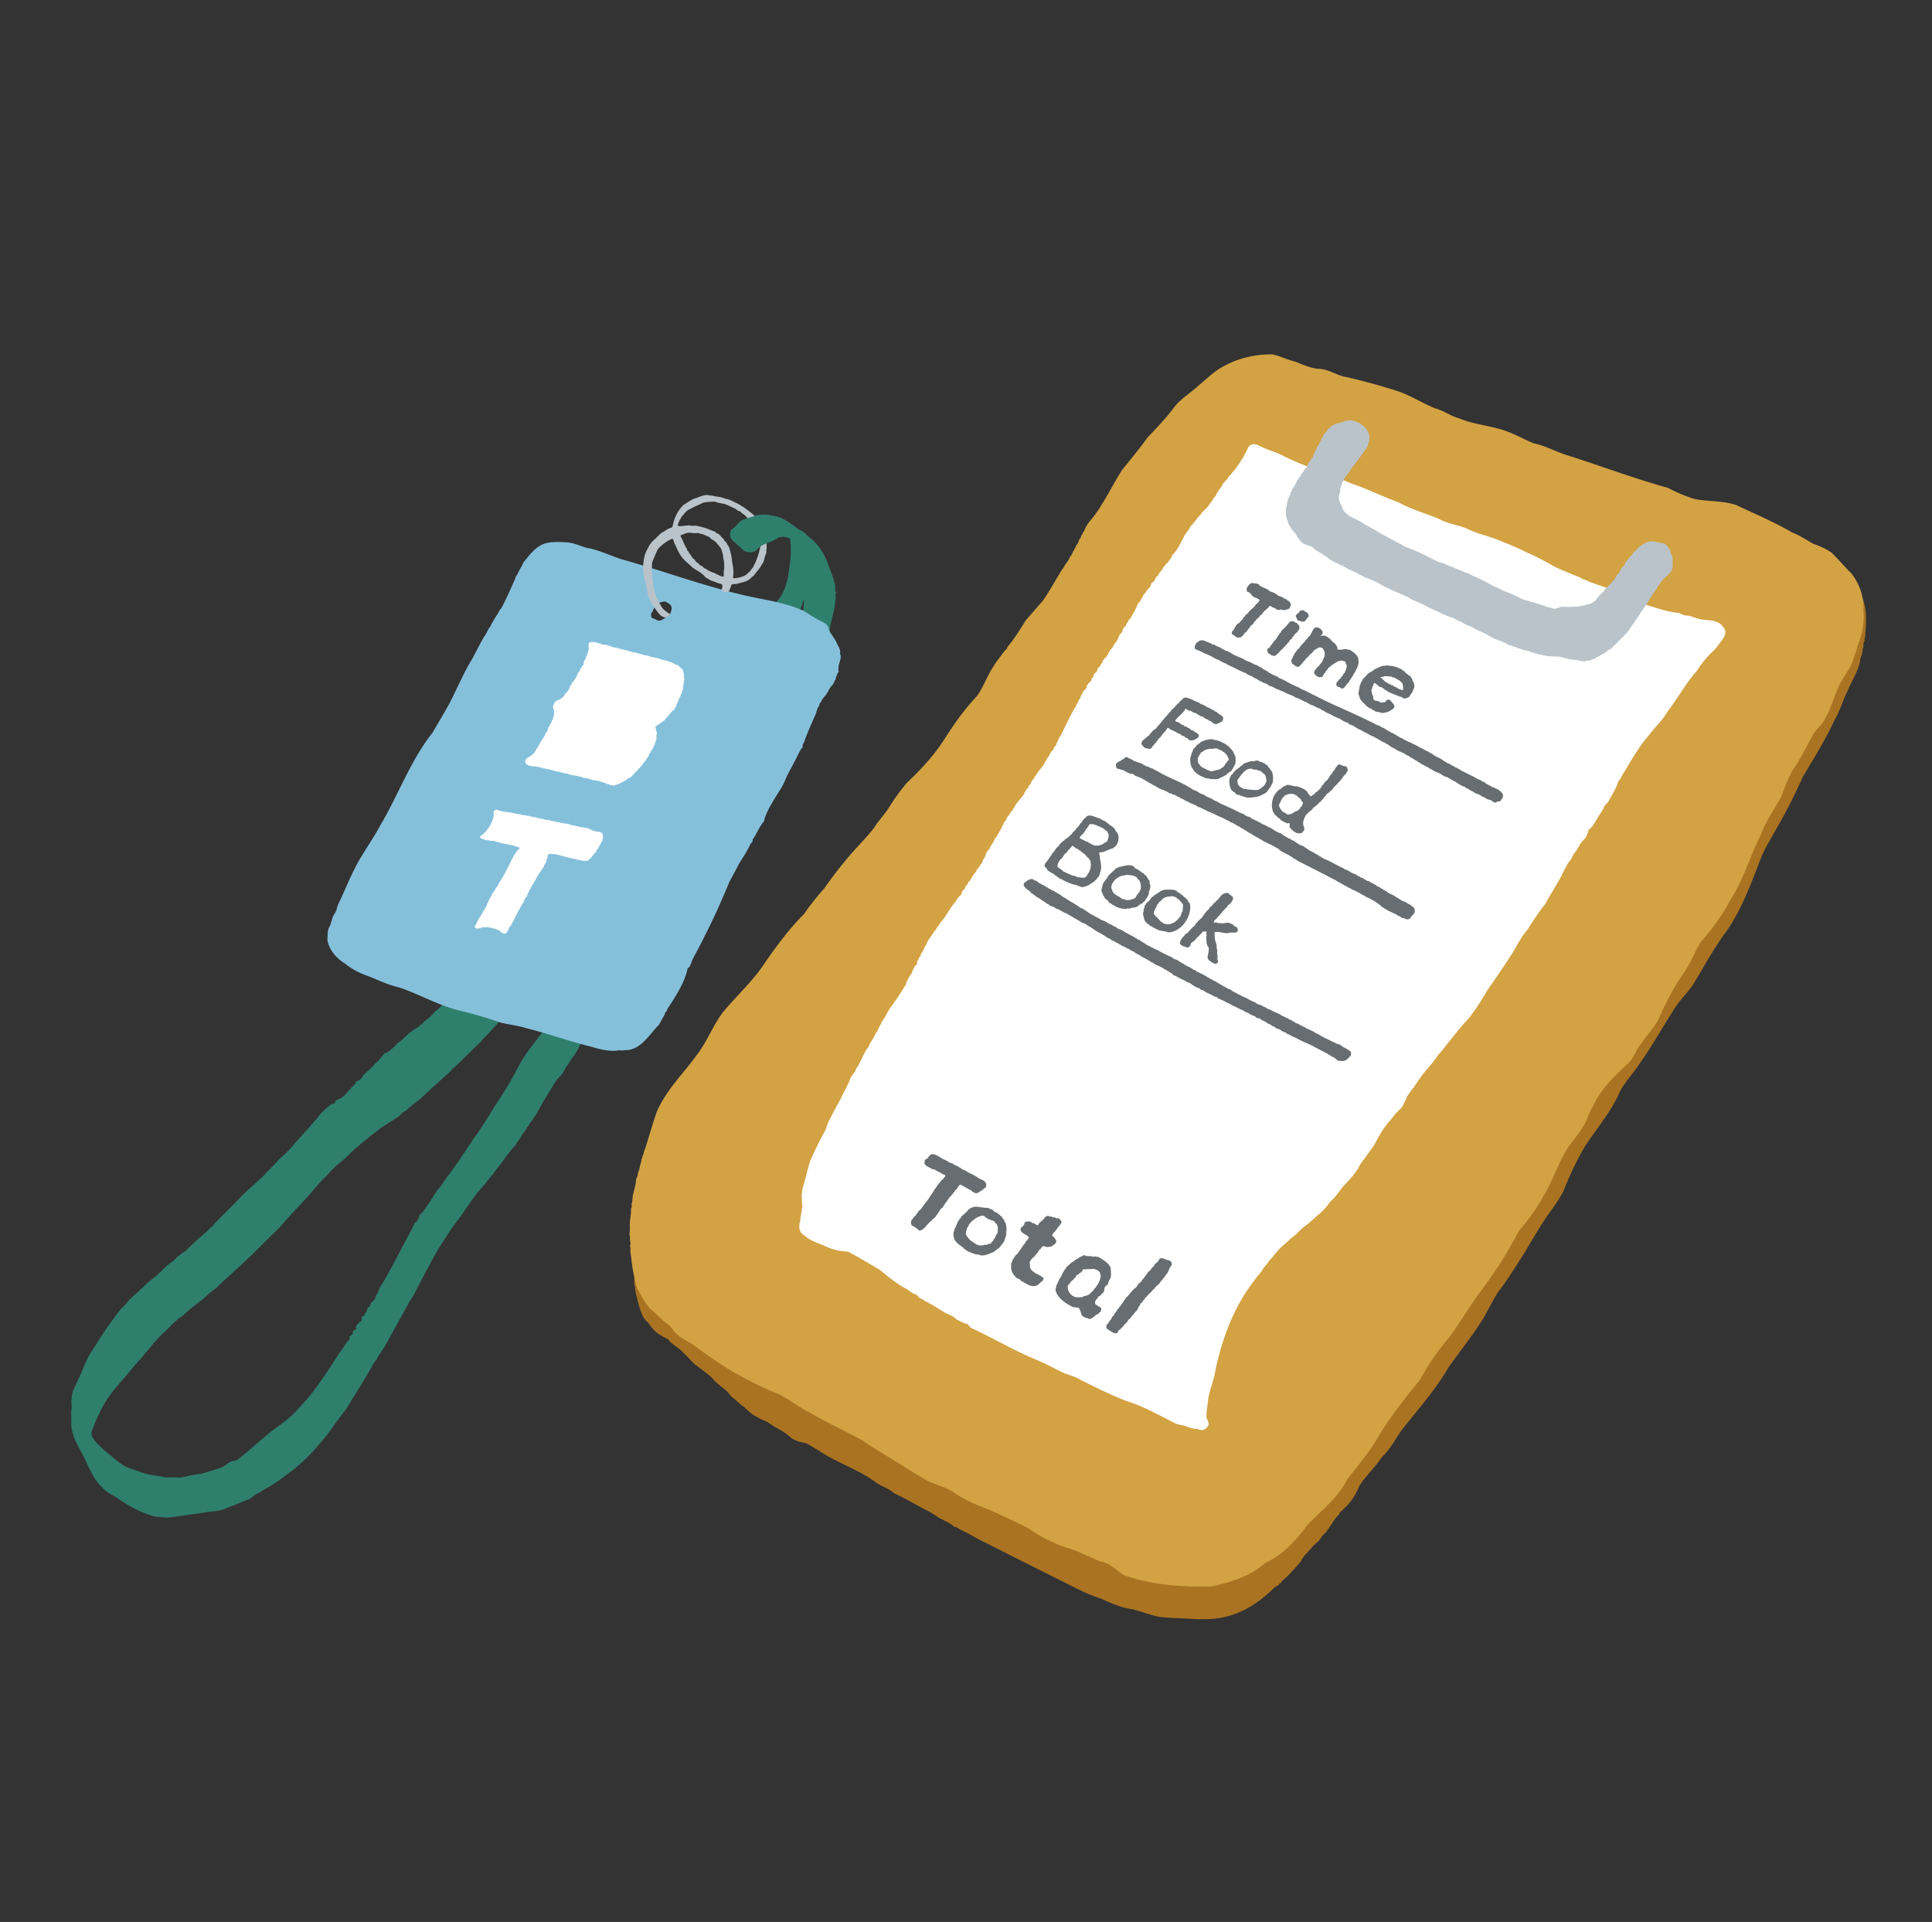 <svg width="191" height="190" fill="none" xmlns="http://www.w3.org/2000/svg"><rect width="100%" height="100%" fill="#333333" stroke="none"/><path fill-rule="evenodd" clip-rule="evenodd" d="M184.014 64.823c-.109.19-.114.499-.161.727-.228.893-.751 1.7-1.107 2.55-.518 1.022-.827 2.133-1.397 3.121-.893 1.905-1.99 3.7-3.078 5.496-.65 1.415-1.315 2.84-2.085 4.194-.66 1.216-1.401 2.394-1.99 3.644-.993 2.536-1.91 5.158-3.458 7.428-1.302 1.725-2.313 3.658-3.444 5.492-.589.783-1.302 1.486-1.81 2.327-1.168 1.8-2.194 3.681-3.453 5.429-.689 1.069-1.639 1.962-2.109 3.183-.86 1.729-2.085 3.187-3.149 4.783-.879 1.449-1.582 2.969-2.209 4.546-.57 1.126-1.373 2.08-2.057 3.14-.84 1.301-1.577 2.664-2.427 3.956-.646 1.022-1.302 2.038-2.047 2.979-.475.802-.903 1.638-1.354 2.455-1.069 1.729-2.337 3.287-3.501 4.94-1.306 2.238-3.03 4.152-4.612 6.18-.632.903-1.145 1.895-1.947 2.651-.661 1.002-1.558 1.809-2.214 2.821-.299.689-.641 1.354-1.164 1.876-.047.091-.104.19-.213.228-.167.162-.323.376-.528.509-.08.052-.09.19-.118.237-.034.062-.1.09-.162.162-.366.38-.603.874-.917 1.296-.109.062-.114.181-.171.276a2.725 2.725 0 00-.46.451c-.1.171-.214.309-.323.47a.975.975 0 00-.305.266c-.28.171-.436.518-.698.708-.042.105-.061.152-.18.204-.157.2-.357.414-.494.646-.019.152-.11.224-.233.319-.048.076-.038.171-.124.199-.475.494-.916 1.055-1.462 1.487-.105.047-.133.199-.209.261-.062.033-.129.067-.172.124-.08.185-.28.228-.436.318-1.269 1.263-2.76 2.342-4.503 2.831-1.497.461-3.102.351-4.651.252-.831-.019-1.648-.057-2.465-.176-.836-.219-1.662-.504-2.498-.727-1.102-.147-2.105-.603-3.107-1.059-1.278-.385-2.422-1.021-3.615-1.61-2.631-1.316-5.21-2.608-7.818-3.929-.746-.327-1.406-.788-2.152-1.125-.1-.095-.247-.105-.361-.167-.162-.18-.347-.213-.556-.28-.46-.418-1.05-.613-1.582-.921-.365-.276-.774-.499-1.182-.713-1.064-.537-2.071-1.183-3.169-1.658-.536-.532-1.291-.669-1.885-1.144-1.767-1.273-3.881-1.919-5.667-3.15-.39-.204-.755-.475-1.154-.655-.537-.095-1.098-.238-1.53-.58-.65-.655-1.548-.935-2.247-1.51-.636-.257-1.249-.542-1.78-.979-.262-.213-.457-.46-.751-.631-.285-.247-.603-.561-.917-.794-.285-.237-.46-.56-.755-.793a26.453 26.453 0 01-1.055-.879c-.422-.57-1.054-.916-1.586-1.368-.58-.365-.97-.954-1.487-1.391-.323-.414-.831-.646-1.197-1.012-.171-.062-.209-.238-.337-.347a12.293 12.293 0 01-.85-.47c-.447-.28-.808-.694-1.07-1.14a1.837 1.837 0 01-.56-.675c-.342-.684-.484-1.501-.693-2.232-.014-.209-.1-.409-.067-.618 0-.08-.085-.166-.08-.266-.029-.636.08-1.292-.053-1.904.005-.542.024-1.093 0-1.634.076-1.055.28-2.076.418-3.126.005-.347.133-.67.143-1.021.019-.076-.029-.138-.1-.1-.066.033-.071-.024-.08-.066-.03 0-.1.042-.105-.015 0-.038-.01-.038.01-.085.018-.062.113-.062.142-.09.019-.029-.062-.114 0-.138.057-.024.071-.095.061-.157.114-.456.376-.874.542-1.311.366-.712.58-1.482 1.03-2.147.376-.717.97-1.32 1.34-2.042.428-.67.94-1.269 1.264-2.005.422-.565.679-1.254 1.04-1.862.413-.508.694-1.121 1.15-1.582.812-.954 1.843-1.676 2.76-2.527.574-.56 1.03-1.197 1.59-1.752.675-.661 1.525-1.093 2.219-1.72 1.472-1.316 2.821-2.784 4.603-3.7.978-.66 1.828-1.487 2.788-2.166 1.154-.741 2.422-1.311 3.462-2.214 1.031-.836 2.21-1.453 3.32-2.156.88-.523 1.635-1.24 2.509-1.777.76-.441 1.567-.821 2.332-1.263.836-.523 1.568-1.212 2.456-1.639.788-.48 1.7-.708 2.475-1.211a34.413 34.413 0 014.597-2.598c2.428-1.411 4.955-2.618 7.525-3.758 1.173-.484 2.251-1.163 3.372-1.748.936-.408 1.9-.66 2.812-1.106a49.877 49.877 0 014.627-2.152 34.62 34.62 0 013.724-1.71c.84-.395 1.624-.927 2.493-1.25a25.99 25.99 0 012.294-.826c.95-.427 1.853-.983 2.822-1.358 1.154-.352 2.285-.827 3.382-1.354.917-.37 1.853-.675 2.769-1.05 1.383-.636 2.784-1.202 4.247-1.605 2.456-1.088 4.959-2.024 7.491-2.912 1.781-.413 3.362-1.425 5.12-1.92 1.572-.55 3.125-1.177 4.74-1.614 1.074-.433 2.124-.931 3.25-1.212 1.938-.427 3.904-.921 5.875-1.22 2.01-.58 4.138-.822 6.223-.651 1.354.204 2.75.423 3.938 1.173.859.58 1.852 1.055 2.484 1.895.874 1.25.684 2.889.579 4.328-.066.114-.057.285-.042.404-.119.142-.152.427-.114.608-.114.114-.105.389-.1.536-.119.057 0 .238-.1.342l-.009.01-.01-.005z" fill="#AA7322"/><path fill-rule="evenodd" clip-rule="evenodd" d="M181.135 54.706c.665.627 1.24 1.349 1.895 1.98.822 1.05 1.264 2.342 1.188 3.677.114 1.216-.114 2.38-.58 3.487a.813.813 0 00-.047.294c-.067.119-.081.285-.143.413-.166.18-.085.404-.218.608-.2.68-.627 1.264-.998 1.862-.793 1.254-1.069 2.741-1.805 4.024-.275.593-.836.969-1.149 1.52-.589 1.011-1.069 2.056-1.696 3.035-.689.96-1.054 2.033-1.477 3.125-.665 1.26-1.539 2.423-2.014 3.781-1.102 2.133-1.72 4.475-3.045 6.489-.798 1.515-1.791 2.888-2.936 4.151-.593 1.031-1.026 2.166-1.724 3.14a24.725 24.725 0 00-2.413 4.47c-.475.874-1.168 1.572-1.719 2.394-.475.57-.68 1.311-1.178 1.857-1.397 1.311-2.85 2.646-3.629 4.422-.39.58-.518 1.278-.893 1.862-.513.879-1.221 1.611-1.744 2.48-.76 1.297-1.249 2.75-1.985 4.061-.755 1.382-1.629 2.679-2.674 3.857-1.131 2.204-2.48 4.266-3.971 6.227-.936 1.349-1.815 2.727-2.736 4.085a23.727 23.727 0 00-3.078 4.432c-1.477 1.786-2.912 3.591-4.099 5.586-.855 1.525-2.024 2.845-3.079 4.223-.907 1.838-2.569 3.083-3.966 4.541-1.111 1.506-2.384 2.926-4.128 3.714-1.486 1.34-3.448 1.938-5.367 2.342-2.893.043-5.828-.138-8.569-1.111-.793-.452-1.397-1.231-2.356-1.368-1.112-.414-2.119-1.017-3.273-1.34a14.038 14.038 0 01-3.914-1.976 108.101 108.101 0 00-3.909-1.838c-1.245-.47-2.494-.979-3.558-1.781-.736-.423-1.553-.618-2.332-.984-.765-.394-1.472-.874-2.213-1.306-1.425-.936-2.926-1.753-4.328-2.736-1.686-.912-3.444-1.729-5.11-2.693-1.098-.542-2.072-1.321-3.164-1.881-1.587-.613-3.093-1.411-4.58-2.237a52.729 52.729 0 01-3.994-2.727c-.551-.285-1.088-.594-1.553-.993-.285-.289-.47-.65-.78-.907-.669-.451-1.187-1.116-1.847-1.605-.508-.632-.907-1.34-1.268-2.067-.3-.964-.466-1.938-.575-2.93-.019-.3-.133-.599-.062-.893.005-.095-.052-.252-.057-.319.01-.08.086-.213.043-.327-.1-.276 0-.561-.11-.817.067-.228.039-.442.058-.675-.072-.627.147-1.192.1-1.829.095-.156.1-.275.056-.446.076-.252.11-.508.114-.77.09-.513.285-1.035.328-1.543-.01-.167.076-.342.148-.475.038-.19.047-.399.151-.566.072-.237.067-.456.176-.679.057-.242.057-.427.162-.636-.029-.119.076-.171.1-.276.038-.242.104-.423.199-.641.361-1.169.703-2.332 1.093-3.496.916-2.171 2.612-3.795 3.98-5.676 1.017-1.316 1.587-2.898 2.584-4.228 1.373-1.648 2.988-3.106 4.17-4.916 1.174-1.691 2.39-3.34 3.853-4.802a24.755 24.755 0 011.995-2.523c.627-.897 1.268-1.771 1.98-2.607.917-1.178 2.029-2.21 2.945-3.378.395-.665.946-1.216 1.368-1.857.585-.917 1.188-1.81 1.9-2.627 1.368-1.292 2.66-2.679 3.672-4.265.97-1.525 2-2.983 3.245-4.299.631-.883.973-1.928 1.567-2.836.29-.498.67-.945.983-1.4.119-.134.224-.3.38-.4.062-.133.076-.256.2-.356.631-.789 1.159-1.634 1.686-2.484.565-.627 1.097-1.283 1.667-1.905.713-1.012 1.283-2.11 1.948-3.159a1.15 1.15 0 00.252-.413c.161-.152.246-.352.384-.513.043-.195.176-.333.28-.499.143-.313.314-.603.466-.912.038-.1.109-.157.176-.233.038-.194.109-.384.251-.527.043-.1.034-.218.143-.294.062-.143.1-.28.209-.39.157-.451.432-.826.746-1.178 1.187-1.487 1.976-3.244 2.997-4.835.85-1.06 1.71-2.086 2.489-3.183.926-.988 1.886-1.957 2.679-3.05.551-.702 1.321-1.206 2.005-1.776.603-.522 1.211-1.05 1.833-1.567 1.639-1.278 3.847-1.91 5.918-1.848.765.195 1.459.537 2.228.722.765.309 1.53.66 2.375.708.964.042 1.767.698 2.712.817 1.753.408 3.501.888 5.211 1.444 1.202.46 2.299 1.14 3.487 1.634.836.204 1.553.783 2.394.992 1.434.608 3.03.708 4.507 1.212.988.342 1.896.86 2.86 1.258 1.187.247 2.247.86 3.401 1.207 3.316 1.054 6.56 2.285 9.909 3.206.797.451 1.676.789 2.545 1.083 1.368.266 2.812.166 4.152.599 1.862.883 3.743 1.667 5.529 2.712.75.294 1.406.727 2.099 1.126a7.35 7.35 0 011.872.912l.009.01-.009.023z" fill="#D3A243"/><path fill-rule="evenodd" clip-rule="evenodd" d="M170.348 62.002c.433.38.157.954-.152 1.344-.318.413-.608.855-1.016 1.187-.523.537-1.021 1.117-1.416 1.786-.997 1.093-1.738 2.432-2.607 3.62-.361.437-.608.978-1.012 1.382-.133.266-.418.404-.556.675-.109.07-.171.175-.233.285-.109.095-.199.175-.256.308-1.083 1.197-1.867 2.65-2.712 4.038a2.326 2.326 0 01-.39.608c-.214.689-.608 1.306-.955 1.933-.095.228-.37.366-.46.599-.152.432-.494.77-.689 1.178-.266.384-.442.836-.86 1.102-.005.26-.138.408-.214.665-.142.232-.361.39-.513.612-.261.333-.375.746-.693 1.036-.171.294-.29.66-.551.893-.28.47-.504.964-.76 1.449-.48.893-1.04 1.743-1.525 2.64-.636.813-1.216 1.687-1.772 2.566-.603.679-1.007 1.515-1.477 2.303a111.11 111.11 0 01-2.432 3.6c-.518.832-.997 1.692-1.605 2.466-.224.39-.589.679-.87 1.031-.399.475-.807.94-1.168 1.434-.442.523-.846 1.083-1.311 1.592-.399.631-.907 1.168-1.382 1.743-.347.461-.68.921-.984 1.411-.27.266-.437.627-.688.912-.057.318-.281.574-.385.874-.214.394-.622.641-.879 1.002-.309.408-.651.774-.959 1.192-.456.622-.77 1.359-1.188 1.995-.29.375-.57.779-.841 1.164a3.919 3.919 0 00-.579.893c-.404.66-.969 1.216-1.487 1.781a15.32 15.32 0 01-.978 1.235 2.83 2.83 0 00-.608.722c-.11.052-.148.181-.238.257-.119.114-.228.199-.323.327-.57.456-1.078.984-1.662 1.416a4.853 4.853 0 00-.822.774.95.95 0 00-.337.276c-.157.052-.243.213-.376.304-.351.337-.779.646-1.092 1.026-.295.294-.494.655-.808.926-.185.29-.384.546-.622.793-.223.456-.627.798-.898 1.226-1.971 2.517-3.144 5.614-3.819 8.735-.137.983-.551 1.924-.736 2.907-.047.627-.195 1.263-.18 1.89.061.176.242.513.204.751-.081.18-.238.323-.39.442-.175.109-.508.066-.698-.053-.337.015-.703-.08-.997-.209-.399-.161-.846-.166-1.24-.351-1.591-.812-3.164-1.705-4.893-2.228-1.539-.613-3.025-1.349-4.507-2.09-.561-.366-1.25-.456-1.839-.765-.741-.361-1.477-.769-2.232-1.092-2.271-.903-4.37-2.185-6.593-3.202-.133-.095-.285-.166-.342-.323-.1-.156-.323-.133-.47-.213-.238-.105-.466-.219-.703-.333-.314-.361-.775-.484-1.188-.703-.627-.389-1.25-.774-1.9-1.107-.18-.137-.347-.204-.537-.313-.17-.09-.237-.276-.403-.361-.323-.09-.594-.295-.846-.504-.508-.247-.978-.565-1.434-.907-.452-.323-.855-.684-1.297-1.021-1.04-.608-2.066-1.249-3.145-1.805a5.487 5.487 0 01-2.175-.504c-.741-.342-1.544-.522-2.133-1.102-.247-.095-.375-.342-.47-.579a1.823 1.823 0 01.076-.874c-.01-.409.157-.789.152-1.188.085-.147.033-.365.019-.527-.02-.304-.02-.603-.043-.912.128-.171 0-.446.124-.636.26-.884.46-1.796.736-2.679.437-.955.883-1.905 1.387-2.812.233-.328.247-.813.484-1.155.352-.707.722-1.396 1.121-2.09.28-.726.746-1.363.979-2.104a3.91 3.91 0 01.446-.622c.09-.138.076-.347.238-.451.318-.532.522-1.121.86-1.644.023-.123.133-.204.209-.285.019-.123.109-.204.133-.337.232-.356.456-.736.64-1.121.086-.143.224-.261.238-.442.105-.223.262-.394.319-.641.403-.513.612-1.126 1.04-1.63.19-.303.404-.598.617-.878.062-.238.29-.356.357-.599.023-.07.085-.118.142-.166.052-.043.02-.104.043-.161a.217.217 0 01.11-.095c.123-.114.09-.31.175-.452.157-.285.285-.627.518-.85-.005-.237.185-.48.29-.708.256-.1.118-.175.223-.346 0-.176.109-.238.166-.409 0-.095.09-.133.157-.17.019-.1 0-.186.066-.281.01-.086.105-.11.152-.157.02-.033-.01-.1.01-.142.028-.062.137-.114.114-.195.052-.157.152-.314.26-.437.02-.143.096-.242.143-.37.195-.271.39-.537.56-.822.086-.171.286-.252.314-.456.19-.171.29-.414.452-.613.18-.185.413-.537.555-.765.266-.394.504-.836.85-1.178.11-.29.324-.513.556-.708.09-.123.005-.266.148-.384.07-.067.17-.124.2-.219.013-.076.051-.204.127-.19.005-.038-.004-.085.02-.119.118-.08.18-.251.246-.375.048-.057.138-.01.138-.114.166-.266.295-.589.542-.807.07-.195.194-.366.346-.513.048-.076.12-.152.11-.238.033-.033.128-.038.128-.123.071-.138.142-.243.157-.39.17-.152.256-.413.294-.608.01-.104.147-.142.162-.252.01-.033.028-.076.057-.085.185-.038.1-.295.251-.361.057-.057.057-.128.086-.195.057-.057.133-.142.138-.214 0-.066.09-.104.123-.166.024-.057.005-.157.043-.209.157-.043.17-.19.256-.309.148-.299.39-.584.456-.902.162-.067.124-.304.252-.409.033-.07.124-.133.162-.194a.836.836 0 01.076-.233c.09-.143.17-.166.247-.333.095-.161.204-.285.327-.413.043-.138.072-.223.19-.313.062-.19.19-.333.304-.49.228-.256.423-.541.637-.798-.01-.17.152-.237.199-.39.015-.099.114-.156.186-.213.042-.033.009-.095.042-.128.019-.014.043-.01.043-.029-.024-.118.086-.123.152-.194.076-.214.138-.423.347-.547.033-.042.014-.109.033-.156a.507.507 0 00.176-.214c.228-.409.575-.722.803-1.116.042-.072.033-.228.147-.224.052-.109.1-.308.228-.384.152-.262.266-.556.503-.756.053-.09.067-.218.138-.294.057-.067.157-.11.171-.204 0-.2.157-.304.2-.485a.964.964 0 01.204-.366c.518-.992.931-1.985 1.51-2.911.1-.124.086-.276.2-.38.081-.167.1-.347.261-.461.052-.11.048-.295.138-.37a.197.197 0 00.081-.115.34.34 0 01.142-.26c.119-.13.285-.234.276-.428.066-.238.299-.4.451-.585.038-.085.014-.237.133-.28.1-.104.1-.285.19-.399.052-.095.19-.1.223-.2.019-.151.124-.26.143-.413.023-.042.076-.033.118-.042.105-.01.081-.262.143-.3.176-.033.119-.27.233-.37.099-.09.137-.242.27-.28.072-.105.133-.205.205-.319.104-.237.223-.48.432-.612.033-.062.019-.143.085-.186.091-.114.091-.275.247-.342.152-.2.224-.465.352-.684-.014-.133.095-.137.166-.228.067-.133.2-.247.162-.399.019-.066.085-.038.104-.1 0-.056 0-.128.071-.166.048-.033.114-.014.148-.066.009-.19.133-.309.228-.46 0-.12.076-.167.175-.224.285-.49.589-.998.775-1.515.033-.114.209-.167.256-.28.048-.238.271-.38.295-.613.213-.138.299-.404.465-.585.176-.095.233-.26.295-.437.004-.161.18-.194.27-.29.114-.123.176-.413.309-.508.176-.07.185-.313.323-.437.162-.133.257-.323.337-.508.114-.052.162-.166.228-.266.143-.076.243-.228.314-.36.138-.124.214-.29.304-.438a.23.23 0 01.133-.214c.499-.522.75-1.23 1.121-1.852.062-.185.252-.261.285-.46.161-.12.209-.281.299-.452.038-.057.128-.052.171-.105.029-.042.033-.109.067-.156.256-.247.418-.575.698-.798.233-.437.727-.694.955-1.145.109-.133.223-.257.299-.413.033-.048 0-.129.043-.148.033 0 .042.01.066 0 .043-.023.038-.07.067-.109.033-.038.118-.085.137-.147.048-.257.257-.413.357-.641.171-.138.228-.352.327-.537.11-.067.209-.147.219-.266.161-.01.223-.214.299-.333.119-.17.285-.27.38-.46.204-.224.423-.447.556-.722.233-.214.313-.528.527-.75.171-.376.38-.723.546-1.093.252-.304.694-.304 1.022-.114.731.39 1.524.593 2.27.945 1.363.727 2.836 1.197 4.223 1.871.874.243 1.743.523 2.57.912 1.61.518 3.106 1.302 4.702 1.872 1.268.698 2.66 1.088 3.995 1.634.85.494 1.848.589 2.741.955.921.46 1.914.688 2.888 1.04 1.078.427 2.175.87 3.211 1.396.888.357 1.714.85 2.555 1.302.732.39 1.515.65 2.271.997.204.02.365.148.532.252.223.086.46.143.669.27.651.248 1.34.466 1.995.709 1.178.636 2.447 1.011 3.644 1.581 1.054.333 2.113.69 3.22.817.28.076.504.262.803.252.399.024.746.214 1.121.304.841.266 1.89-.024 2.47.817l.009.01v.019z" fill="#fff"/><path fill-rule="evenodd" clip-rule="evenodd" d="M134.126 45.652c-.129.095-.171.276-.295.375-.147.143-.252.342-.37.513-.148.238-.347.461-.509.694-.052.128-.123.223-.185.342-.128.242-.204.527-.271.793 0 .328-.152.58-.142.936.066.332.252.617.356.936.119.318.399.55.675.745.375.233.779.4 1.163.604.214.128.418.29.646.403.11.029.209.114.295.171.171.081.337.171.508.262.133.095.276.204.437.26.147.115.29.177.456.262.352.2.684.37 1.036.57.356.166.693.356 1.035.546.641.228 1.245.509 1.867.794.328.166.655.356.988.503.266.138.541.266.831.314.337.133.656.308 1.017.403.289.162.665.252.95.414.166.123.399.114.579.209.513.285 1.055.498 1.577.764.409.205.808.461 1.235.627.276.12.532.271.808.39.152.043.289.095.441.157.466.2.912.418 1.364.646.118.052.299.061.437.1.209.1.437.147.665.199.389.166.798.223 1.178.408.133.048.308.053.441.1.1.029.176.076.281.086.171 0 .38-.048.532-.12a.513.513 0 01.266-.066c.712-.01 1.434.053 2.123-.133.171-.042.313-.1.503-.118a1.99 1.99 0 00.651-.347c.086-.071.124-.171.2-.257.118-.085.185-.209.266-.323.118-.123.266-.213.37-.342.067-.133.157-.27.29-.346.095-.067.147-.18.242-.266.1-.081.204-.152.266-.266a.139.139 0 00.024-.034l.028-.042c.015-.02.01-.02.038-.048.167-.138.29-.36.395-.57.052-.09.156-.138.213-.228.081-.123.186-.223.228-.38.024-.17.167-.256.281-.366.133-.123.133-.308.232-.446.048-.067.133-.095.181-.157.066-.085.114-.176.166-.27.052-.081.204-.129.252-.22.038-.137.138-.227.252-.313.066-.061.123-.156.204-.2.1-.051.114-.194.214-.25.237-.13.427-.31.669-.419.347-.185.775-.152 1.14-.047.124 0 .224.033.342.07.181.02.333.063.48.158.071.038.119.114.162.18.114.133.194.228.27.375.048.133.057.3.129.423.213.37.104.836.128 1.245-.01.109-.048.2-.081.299-.057.17-.19.29-.318.413-.109.166-.28.228-.404.38-.161.147-.309.3-.404.508-.047.072-.104.114-.156.176-.072.1-.11.21-.181.309-.071.11-.161.204-.209.328l-.033.047c-.152.124-.195.314-.318.456-.228.242-.281.608-.532.827-.081.061-.105.166-.152.247-.034.052-.081.095-.114.147-.053.18-.2.242-.281.418-.166.313-.403.584-.589.883-.133.205-.27.4-.418.59-.109.156-.194.327-.327.465-.143.114-.281.28-.39.432-.09.086-.218.157-.294.27-.048.063-.114.1-.176.148-.076.052-.105.138-.176.214-.218.17-.385.39-.589.556-.252.109-.418.29-.646.432-.18.066-.328.185-.494.27a2.706 2.706 0 00-.389.229c-.186.057-.352.156-.537.194-.19-.019-.295.048-.47.081-.309.029-.608-.104-.903-.138-.551-.01-1.012-.18-1.563-.304-.38-.047-.774-.028-1.154-.061-.641-.129-1.311-.247-1.928-.5-.171-.051-.352-.075-.523-.118-.133-.043-.247-.119-.399-.138a.894.894 0 01-.318-.128c-.1-.047-.242-.062-.347-.119-.147-.076-.351-.076-.494-.161a1.004 1.004 0 00-.332-.176c-.205-.1-.409-.209-.637-.242-.152-.052-.261-.128-.413-.171-.062-.029-.109-.076-.176-.119-.28-.128-.532-.3-.812-.432-.328-.119-.622-.285-.926-.432-.176-.143-.371-.2-.566-.285-.251-.081-.484-.219-.712-.361-.09-.048-.195-.076-.29-.11-.176-.076-.29-.2-.47-.26-.285-.124-.57-.177-.841-.314-.128-.057-.242-.081-.351-.162-.1-.062-.214-.08-.309-.147-.532-.238-.945-.418-1.458-.703l-.76-.342c-.262-.119-.475-.19-.699-.361a29.807 29.807 0 00-1.586-.703c-.133-.071-.266-.1-.385-.19-.123-.09-.323-.114-.456-.195a7.944 7.944 0 00-1.363-.712c-.266-.133-.58-.176-.822-.361-.142-.081-.299-.105-.427-.214-.086-.071-.195-.1-.29-.143a1.69 1.69 0 01-.347-.175c-.076-.034-.18-.053-.247-.09-.081-.03-.133-.081-.204-.124-.081-.057-.19-.09-.266-.162-.143-.118-.342-.142-.508-.223-.076-.038-.129-.1-.205-.133-.076-.033-.175-.033-.237-.08-.152-.105-.304-.167-.461-.257-.152-.119-.294-.242-.461-.352-.118-.052-.199-.133-.308-.218-.328-.18-.665-.361-.931-.618-.262-.251-.68-.213-.96-.427-.071-.067-.171-.1-.228-.18a8.35 8.35 0 01-.356-.447c-.1-.152-.152-.361-.304-.48-.171-.152-.271-.356-.394-.546-.038-.09-.124-.162-.157-.257-.033-.09-.048-.2-.086-.28-.052-.128-.095-.228-.118-.37-.038-.114-.1-.3-.076-.428.033-.119.009-.2.014-.313a1.09 1.09 0 01.076-.37c.052-.134.028-.333.071-.485.048-.129.095-.224.124-.357.057-.114.114-.218.166-.337.014-.043-.005-.11.014-.157.033-.052.071-.104.105-.152.023-.047.042-.118.061-.19.029-.052.095-.09.129-.142.028-.038.023-.038.033-.057.028-.08.052-.166.114-.223.062-.081.104-.18.152-.271.028-.076.019-.157.081-.219.08-.09.118-.2.223-.28a.485.485 0 00.119-.138c.052-.07.009-.152.066-.204.095-.062.157-.176.228-.266.062-.1.095-.214.204-.28.024-.02.048-.038.067-.062.052-.09.052-.195.123-.275.057-.067.091-.171.129-.257.061-.095.171-.166.204-.29.024-.066.071-.061.119-.109.085-.204.161-.413.256-.617.114-.262.228-.494.38-.737.105-.128.152-.304.228-.437.062-.19.204-.337.257-.532.057-.128.156-.175.247-.27.033-.034.071-.057.099-.095.029-.053.029-.138.076-.19.247-.19.485-.414.779-.523.271-.085.589-.1.836-.242.186-.067.509-.095.694-.105.119.01.18.081.309.1.204.033.365.124.551.21.251.16.46.374.655.602.105.12.152.271.223.404.043.185.067.475.053.665-.015.09-.057.143-.086.228-.033.114-.043.257-.085.366-.076.123-.176.204-.228.351-.295.385-.57.789-.86 1.174l-.01.01h.015z" fill="#B9C3C9"/><path fill-rule="evenodd" clip-rule="evenodd" d="M121.965 62.794s.067.043.1.057c.024.014.038.047.062.066.137.128.351.124.527.09.085-.014.1-.137.19-.151.062-.038.085-.1.119-.167.042-.047.085-.09.118-.138.029-.038.086-.038.119-.07.038-.03.048-.086.076-.124.067-.076.143-.133.176-.233.033-.043.095-.062.119-.11.019-.037.019-.085.052-.118.095-.104.233-.18.318-.294.029-.038.024-.095.057-.133.067-.071.176-.114.204-.214.01-.019.019-.043.034-.062.038-.033.085-.033.114-.076.028-.038.08-.061.114-.095.033-.033.038-.085.061-.123.053-.067.152-.09.209-.147.029-.024.038-.062.053-.09.014-.029.047-.048.066-.076.147-.228.413-.37.589-.585.048-.066.105-.137.195-.085.171.18.389.147.546.323.024.024.057.052.09.057.105.014.295-.038.399-.038.029 0 .053.033.086.043.109.01.237.019.347 0 .042-.015.08-.053.133-.062.052-.014.104-.02.147-.033a.314.314 0 00.166-.19c0-.024-.014-.043-.009-.057.009-.034.057-.057.061-.095 0-.024-.009-.043-.009-.062 0-.02.014-.043.014-.062-.019-.052-.033-.062-.038-.133-.024-.062-.095-.1-.128-.161-.033-.043-.105-.043-.152-.081-.033-.028-.048-.071-.081-.095-.052-.038-.119-.062-.176-.085-.028-.005-.057 0-.08-.015a.72.72 0 00-.281-.175c-.128-.053-.27-.072-.38-.148-.047-.057-.095-.114-.171-.137-.166-.143-.399-.176-.598-.266-.067-.029-.086-.1-.147-.138-.252-.133-.523-.242-.775-.37-.023-.01-.042-.024-.066-.038-.043-.034-.038-.1-.086-.124-.023-.014-.052-.019-.085-.028-.043-.01-.071-.043-.109-.057-.114-.043-.262.014-.366-.048-.299-.047-.466.247-.622.47a.565.565 0 00.042.4c.048.032.133.009.176.032.033.02.033.081.081.105.038.028.076.038.109.071.038.043.052.1.09.147.124.133.29.224.461.266.1.034.171.09.271.148.081.085-.105.246-.157.313-.062.066-.138.119-.204.176-.024.028-.024.076-.048.114-.185.209-.427.38-.617.588-.052.062-.062.162-.138.2-.066.019-.128.043-.166.1-.038.047-.048.104-.081.156-.043.057-.138.053-.166.129-.024.052-.029.114-.057.156a1.145 1.145 0 00-.252.252.566.566 0 01-.266.209.161.161 0 00-.052.047c-.071.081-.128.18-.19.266-.029.043-.029.095-.052.138-.019.029-.053.052-.072.08-.023.039-.023.086-.057.115-.028.028-.076.052-.099.085-.034.072-.015.11-.057.185 0 .024.019.048.038.077.014.019.023.042.038.061.023.029.09.038.114.067h.009zm6.656-1.381c.014.047.062.043.109.038a.673.673 0 00.138-.014.333.333 0 00.271-.19.801.801 0 01.233-.28c.028-.077-.019-.181-.043-.257-.09-.21-.261-.176-.409-.357-.014-.014-.028-.023-.047-.023-.1 0-.204.028-.309.038-.057 0-.062.071-.104.095-.043.028-.043.085-.072.123-.028.024-.076.038-.104.062-.076.062-.128.138-.19.218.014.124.138.319.185.447.071.085.233.047.328.09l.009.01h.005zm-1.952.993s-.01.061-.029.09c-.052.071-.171.11-.18.214-.024.057-.091.08-.11.137-.014.048-.047.086-.071.124-.019.062-.052.09-.095.138-.019.038-.024.085-.057.118-.062.067-.176.11-.204.205-.01.085-.086.109-.133.166-.024.038-.024.09-.057.119-.029.028-.067.047-.091.076-.023.033-.028.085-.057.118-.076.133-.28.176-.304.333.005.11.043.2.076.3.024.066.105.085.162.108.071.029.119.09.176.133.023.015.057.01.085.015.081 0 .138.07.219.047.052 0 .085-.043.118-.076.029-.019.067-.028.1-.047.086-.148.271-.2.328-.361.024-.081.124-.062.166-.124.1-.114.195-.247.323-.332.034-.029.029-.086.062-.114.029-.029.081-.034.109-.067.048-.052.057-.138.114-.18.043-.034.095-.062.124-.105.024-.038.024-.09.052-.123.067-.076.171-.138.238-.214.033-.038.028-.095.062-.133.033-.038.085-.057.104-.095.048-.195.266-.28.385-.428.033-.066.052-.118.104-.17a.316.316 0 00.072-.267.348.348 0 00-.043-.185c-.052-.071-.133-.123-.181-.204-.028-.052-.099-.043-.147-.062a1.552 1.552 0 00-.195-.128c-.042-.02-.109-.01-.175-.014-.057 0-.119 0-.167.023-.114.11-.214.243-.318.366-.152.223-.39.375-.565.575v.024zm2.673.55c-.028.029-.052.09-.071.138-.024.057-.076.09-.128.123-.114.148-.224.333-.385.433-.057.038-.062.114-.109.166-.043.043-.105.076-.138.123-.033.048-.033.11-.076.148-.09.1-.252.17-.28.308l-.019.029c-.034.047-.091.076-.124.123-.033.043-.038.105-.062.152-.071.124-.152.247-.194.39-.019.057-.062.095-.086.147-.047.133.038.28.1.38.066.086.18.1.247.19.066.076.171.086.271.114a.353.353 0 00.199-.062c.043-.033.067-.104.105-.147.028-.038.08-.052.109-.08a1.57 1.57 0 01.29-.347c.085-.19.275-.295.418-.442.033-.043.042-.1.08-.138.034-.033.081-.043.119-.071.138-.105.223-.276.366-.385.114-.076.252-.128.356-.214a.21.21 0 01.105-.033.447.447 0 01.342.1c.038.057.061.128.099.19.076.11.095.228.086.36 0 .086.019.186-.033.267-.029.043-.048.11-.067.157-.024.047-.057.08-.076.133-.014.052-.019.118-.047.161-.015.029-.038.043-.057.067-.038.042-.048.104-.091.147a.452.452 0 00-.142.18c-.057.057-.1.143-.176.171a.44.44 0 00-.062.038c-.052.09-.114.18-.185.262-.066.09-.123.185-.119.285.015.085.095.152.148.218a.457.457 0 00.218.147c.09.062.219.095.323.048.071 0 .152-.014.185-.086.053-.104.076-.228.181-.29.057-.066.066-.137.133-.199.038-.09.109-.133.166-.214.038-.057.067-.133.133-.175.109-.057.195-.138.276-.224.057-.047.128-.061.19-.104.042-.029.066-.076.114-.09.042-.02.095-.029.137-.053.062-.038.086-.109.171-.123a.707.707 0 00.219-.057c.147-.033.299.033.442.071.095.029.076.157.114.228a.42.42 0 01.076.247c0 .157-.076.333-.124.475-.033.08-.066.19-.128.238a.279.279 0 00-.124.175c-.019.072-.08.11-.133.162-.061.076-.095.18-.19.228-.109.052-.128.18-.223.252-.176.137-.114.465.105.517.156 0 .242.152.394.167.071 0 .119-.081.176-.105.019-.01.038-.024.057-.038.123-.19.261-.37.427-.522.029-.043.033-.105.057-.148.019-.038.057-.066.081-.095.076-.147.195-.27.261-.422.048-.072.081-.143.119-.219.028-.033.071-.062.09-.11.033-.07.048-.156.086-.222.028-.053.08-.076.099-.124.024-.052.005-.123.034-.176.033-.08.09-.142.085-.232.005-.048.029-.09.033-.133-.019-.057.01-.105.01-.167-.014-.057-.043-.123-.043-.19a.503.503 0 00-.028-.185c-.019-.052-.076-.09-.1-.138-.033-.057-.062-.123-.119-.161a.703.703 0 01-.161-.157c-.038-.038-.095-.052-.138-.08-.029-.024-.048-.062-.076-.086-.133-.08-.28-.157-.442-.152a.64.64 0 00-.299-.048c-.071-.004-.128.029-.185.048-.152.014-.314 0-.461.005-.033 0-.052-.01-.048-.053.015-.194-.118-.37-.228-.513-.099-.1-.218-.185-.327-.27-.057-.072-.11-.148-.171-.214-.048-.062-.114-.076-.176-.119-.038-.024-.057-.076-.1-.1-.043-.023-.09-.023-.138-.042a.366.366 0 00-.261-.072c-.038-.01-.328.062-.256-.019.08-.042.137-.085.161-.18.062-.143.043-.219-.081-.352-.147-.204-.437-.337-.674-.218-.214.195-.328.57-.499.807-.028.034-.09.057-.123.076h-.005l-.005.005zm19.14 15.438c-.243-.356-.699-.47-1.064-.646-.038-.02-.067-.057-.095-.08-.029-.034-.067-.03-.11-.03-.038-.004-.057-.033-.081-.056-.057-.043-.137-.053-.199-.086-.062-.038-.085-.114-.147-.147-.114-.062-.257-.071-.342-.176-.124-.09-.285-.114-.423-.185-.047-.02-.081-.062-.119-.086-.066-.033-.133-.061-.195-.109-.427-.195-.835-.432-1.263-.617-.085-.067-.128-.129-.242-.148-.062-.014-.086-.085-.143-.109-.071-.033-.156-.038-.223-.076a.445.445 0 00-.161-.119c-.1-.038-.19-.061-.262-.142-.104-.08-.232-.1-.356-.152a.74.74 0 00-.28-.171c-.252-.223-.561-.352-.855-.499-.204-.119-.385-.285-.603-.37-.048-.034-.086-.086-.143-.1-.047-.02-.104-.024-.152-.043-.228-.176-.508-.28-.769-.413a2.365 2.365 0 00-.599-.3c-.124-.137-.318-.16-.48-.227a2.611 2.611 0 00-.46-.233c-.053-.029-.081-.086-.138-.11-.057-.028-.143-.028-.195-.056-.028-.015-.047-.057-.081-.076-.057-.038-.128-.053-.185-.086-.043-.019-.066-.066-.104-.09-.057-.038-.148-.038-.195-.1l-.057-.043c-.223-.066-.399-.218-.613-.308a.715.715 0 00-.266-.162c-.028-.028-.052-.057-.085-.071-.095-.057-.228-.052-.304-.147-.114-.1-.276-.12-.409-.171-.252-.148-.513-.271-.774-.395-1.701-.845-3.463-1.539-5.154-2.417-.385-.19-.765-.37-1.135-.57-.19-.081-.399-.143-.561-.28a12.122 12.122 0 01-1.567-.784c-.147-.057-.29-.124-.437-.186-.076-.038-.124-.114-.204-.142-.195-.095-.409-.138-.575-.28-.033-.015-.071-.015-.105-.029-.028-.014-.057-.047-.085-.062a.533.533 0 01-.2-.156c-.038-.029-.085-.038-.133-.062-.038-.02-.071-.057-.114-.067a.82.82 0 01-.327-.228c-.1-.061-.252-.061-.319-.156a.254.254 0 00-.071-.057 2.083 2.083 0 01-.646-.29c-.252-.1-.532-.176-.746-.347-.437-.195-.912-.351-1.306-.627-.109-.071-.233-.11-.351-.176-.048-.019-.114-.01-.162-.033-.028-.01-.047-.038-.071-.057-.147-.104-.323-.138-.451-.27-.171-.062-.366-.1-.49-.233-.052-.024-.123-.005-.18-.02-.038-.009-.071-.042-.109-.061-.252-.143-.542-.223-.798-.352-.119-.01-.3-.038-.423.029-.133.104-.304.157-.366.323-.024.047-.066.095-.085.147-.029.067 0 .138-.029.2-.009.085.09.175.162.213.313.086.589.262.874.39.375.138.722.309 1.059.527.361.09.613.352.978.442.086.057.171.123.262.17.432.177.802.39 1.22.58.076.034.138.072.219.09.038.015.057.053.09.062.057.029.133.024.195.053a.695.695 0 00.176.137c.194.11.437.143.598.3.119.09.29.095.385.218.199.11.394.185.594.309.118.038.232.071.337.128.081.043.152.105.223.166.252.057.475.157.684.31.242.037.456.199.703.26.162.095.323.186.499.243.247.109.513.185.731.356.224.038.442.17.646.27.133.086.29.129.437.19.1.105.262.134.366.233.333.053.594.304.917.38.09.029.119.124.214.148.057.023.123.038.175.061.186.152.423.266.642.342.304.205.65.338.992.48.219.171.485.29.741.38.091.062.167.147.266.195.067.033.162.033.223.066.129.062.233.171.371.219.162.133.347.19.532.28.057.024.1.086.152.114.071.033.152.052.219.1.289.119.527.328.845.404.133.147.347.166.485.304.061.042.137.057.199.095.038.023.071.066.114.085.09.048.199.057.29.11.047.023.076.08.128.104.048.024.109.043.152.066.09.081.2.129.285.219.147.11.352.147.48.261.171.128.385.204.575.285.023.01.047 0 .066.01.043.014.071.057.114.08.124.02.195.12.299.18.067.03.133.044.195.072.09.071.166.147.28.176a.86.86 0 00.281.17.77.77 0 00.266.162.54.54 0 00.237.148c.166.104.299.242.494.275.105.1.242.157.375.21.19.17.452.222.632.393.147.062.304.11.451.18.285.13.523.362.841.41.086.033.138.123.238.132.175.114.356.219.541.31a.967.967 0 01.257.18c.166.052.294.194.456.251.071.043.152.048.223.067.033.024.052.071.09.095.181.09.371.166.527.304.129.052.271.09.361.204.2.11.447.147.637.28.052.029.09.086.142.105.038.014.081.019.124.028.071.015.104.072.166.105.142.085.299.166.466.19.237.071.456.423.688.18.01 0 .024-.01.033-.014.057-.019.124-.01.186-.014.104 0 .157-.09.199-.166.024-.048.072-.067.1-.11.067-.166.147-.403-.014-.541v-.01l-.014-.01zm-14.159-9.681c.076.09.085.219.118.328.148.314.457.504.656.77.033.033.086.038.119.066.033.029.062.067.1.086.071.038.171.052.242.095.066.042.1.118.185.137l.086.029c.043.019.071.066.109.09.1.029.2.076.271.076.199-.014.432.171.636.062.352-.019.751-.233.974-.484.024-.024.015-.062.019-.096.015-.052.024-.109-.009-.156a1.956 1.956 0 00-.29-.361c-.057-.062-.1-.148-.18-.18a.32.32 0 00-.376.18c-.047.095-.176.071-.266.076-.043 0-.081.028-.119.028-.09-.023-.194-.047-.266-.1a.44.44 0 00-.247-.07c-.118-.02-.275-.067-.313-.195.033-.314-.262-.608-.162-.965.048-.076.048-.133.062-.214.024-.07.071-.133.1-.199.019-.052.028-.123.061-.171.105-.085.181.105.276.119.09.028.128.147.209.195.119.076.304.061.394.17.043.053.11.053.157.1.033.029.053.067.086.095.047.038.119.043.171.072.123.109.271.185.432.232.095.043.204.086.295.138.166.043.318.105.47.185.067.02.143.02.209.048.086.038.138.09.219.123.156.072.323-.014.465-.076a.234.234 0 00.091-.061c.104-.12.166-.28.28-.39.1-.19.166-.399.242-.603.019-.057-.019-.11-.019-.166.014-.148-.071-.266-.138-.39-.052-.114-.057-.252-.156-.332-.034-.062-.048-.148-.119-.186-.048-.028-.1-.028-.138-.066-.038-.033-.062-.086-.104-.105-.043-.023-.095-.033-.129-.066-.1-.09-.166-.247-.304-.28-.138-.1-.271-.224-.446-.252-.129-.057-.209-.129-.357-.129-.247-.109-.56-.094-.831-.142-.071 0-.133.047-.209.043h-.167a1.843 1.843 0 00-.304.114c-.076.023-.147.071-.218.109-.171.033-.304.128-.433.242-.152.11-.332.18-.489.285a.867.867 0 00-.195.238c-.028.028-.061.043-.085.066-.019.02-.029.048-.048.062-.095.047-.1.138-.199.176-.067.052-.057.152-.091.228-.023.052-.08.08-.109.133-.014.023-.014.061-.024.09-.019.08-.057.133-.09.214-.019.1-.028.218-.043.313-.023.162-.133.437-.047.623v.009l-.014-.01zm2.157-1.766c.114-.048.285-.015.38-.1.223-.01.461.024.689.043.038.009.057.047.095.061.099.034.247 0 .304.114.052.072.171.01.209.1a.146.146 0 01.019.028c.043.043.109.043.161.067.053.014.076.076.114.114.067.057.148.105.195.176.024.043.01.109.019.161 0 .043.043.062.043.1.005.043.009.085.009.128-.009.095.024.21-.047.28-.033.038-.067.005-.095-.009-.014-.01-.043-.014-.062-.024-.038-.038-.09-.033-.138-.043-.033-.009-.052-.042-.095-.047-.033-.01-.052-.029-.08-.043-.024-.014-.062-.014-.081-.033-.024-.024-.033-.052-.062-.071-.024-.02-.062-.014-.1-.02-.033 0-.052-.028-.081-.042-.023-.014-.057-.014-.08-.033-.029-.029-.043-.067-.076-.086-.038-.019-.095-.023-.143-.033a.208.208 0 01-.128-.076c-.038-.029-.09-.029-.133-.047-.033-.015-.052-.038-.081-.057-.028-.015-.071-.015-.095-.048-.019-.024-.033-.057-.062-.067-.042-.014-.109 0-.138-.033-.114-.166-.304-.308-.465-.427-.014-.01-.005-.029 0-.029h.005v-.004zm-23.218 7.028c.048.014.11.01.157.014.048 0 .09.029.133.038.071 0 .157-.01.228-.033.086-.038.095-.142.162-.195.047-.066.095-.142.166-.204.043-.057.085-.114.138-.152.061-.038.071-.109.114-.166.033-.038.085-.062.104-.104a.397.397 0 01.067-.129c.057-.066.137-.123.204-.18.062-.057.09-.138.133-.209.043-.062.128-.085.142-.162a.232.232 0 01.076-.1c.148-.099.224-.241.304-.393.053-.062.138-.015.2.01.062.028.09.094.147.132.266.086.513.228.755.366.081.038.181.047.247.109.038.052.095.1.162.119.076.028.161.042.218.1.034.033.062.07.11.09.047.019.095.023.137.047.076.043.105.143.181.176.351.147.717-.057.959-.309a.21.21 0 00-.061-.247c-.019-.023-.029-.057-.048-.08-.038-.053-.114-.048-.166-.081-.09-.072-.166-.124-.261-.195-.081-.033-.167-.047-.243-.095-.061-.038-.09-.123-.161-.147-.043-.02-.09-.029-.133-.048-.062-.033-.095-.109-.166-.109-.086 0-.162-.024-.209-.095-.076-.123-.257-.062-.342-.175-.1-.171-.323-.171-.485-.248-.033-.014-.033-.023-.038-.037-.047-.195.817-.784.95-1.135.01-.024.033-.062.067-.062.133 0 .242.185.38.18.023 0 .047-.005.071-.01.085-.009.119.063.18.105.038.029.091.048.129.072.066.037.19.028.266.07.042.025.071.077.118.1.048.024.11.029.152.062.095.08.2.162.338.157.08.01.099.085.18.123.076.034.124.095.204.124.053.019.114.038.162.062.076.038.104.118.195.123a.452.452 0 01.071.024c.033.019.052.052.085.066.062.029.105.072.152.114.347.266.551.038.884-.123.095-.038.095-.162.142-.238.038-.08-.023-.194-.057-.275-.066-.105-.213-.105-.294-.195-.043-.052-.105-.076-.162-.114-.042-.028-.066-.095-.118-.119-.048-.028-.105-.038-.157-.061-.052-.029-.081-.076-.128-.1-.072-.019-.129-.066-.19-.104-.034-.015-.072-.02-.1-.043-.062-.076-.166-.076-.247-.119-.176-.071-.304-.214-.489-.266-.095-.062-.205-.076-.3-.128-.057-.019-.08-.076-.137-.11-.2-.075-.399-.137-.58-.256-.228-.104-.47-.175-.708-.251-.104-.01-.209.042-.294.1-.067.056-.105.156-.181.184-.033.015-.066.029-.095.053-.057.085-.109.175-.19.237-.038.029-.08.048-.114.076-.028.024-.038.067-.061.095-.152.128-.238.309-.423.39a1.82 1.82 0 01-.352.408c-.033.038-.038.105-.085.152-.038.038-.086.066-.119.104-.038.038-.057.1-.095.129-.033.033-.081.052-.109.085-.029.043-.048.11-.095.147-.043.043-.1.072-.133.114-.043.057-.043.133-.109.176-.019.014-.038.028-.053.047-.095.186-.294.28-.389.48-.105.152-.295.204-.413.342-.062.119-.171.166-.252.275-.019.034-.033.067-.048.1-.033.071-.114.086-.175.133-.043.029-.057.08-.1.105a.607.607 0 00-.204.166c-.1.09-.252.161-.285.299-.01.029 0 .067-.01.095-.005.033-.028.062-.024.095.076.185.262.318.414.442h.009l-.005-.01zm7.51-.616c-.052-.057-.152-.057-.223-.08-.034-.01-.057-.044-.095-.053-.029-.01-.062-.01-.086-.02a.295.295 0 00-.114-.042c-.062-.005-.124 0-.185-.005-.053-.01-.091-.061-.143-.066-.361-.067-.96.123-1.216.266-.043.028-.062.08-.105.11-.071.023-.118.08-.175.127-.029.02-.076.029-.1.053-.071.061-.1.161-.167.223-.052.071-.142.119-.19.195a.16.16 0 00-.019.047c-.019.166-.133.247-.152.404-.023.057-.052.104-.047.185 0 .052-.052.086-.062.133l-.014.09c-.019.238 0 .551.062.765.009.029.033.043.047.067.014.028.019.066.029.1.004.047.057.07.085.113.019.043.029.095.071.12.053.032.053.104.091.151.038.038.085.071.128.105.067.052.095.137.19.156.033.015.052.053.081.072.024.019.052.023.081.033.038.014.061.057.09.08.185.039.347.153.518.229.114.033.242.028.361.047.052.01.085.048.133.057.066.005.133 0 .204 0 .185 0 .376.02.556-.014.271-.105.527-.261.793-.385.067-.038.1-.114.153-.161.038-.029.095-.029.128-.062.033-.029.052-.076.085-.1.048-.033.114-.019.157-.071a.228.228 0 00.067-.128c.019-.057.085-.076.104-.129.019-.042.029-.1.048-.142.028-.062.099-.071.104-.143a.16.16 0 01.014-.066c.015-.033.053-.062.062-.1a1.992 1.992 0 000-.77c-.028-.08-.1-.113-.109-.208-.01-.043-.038-.072-.057-.105-.014-.024-.014-.052-.014-.076 0-.052-.043-.09-.091-.119-.076-.042-.052-.137-.118-.185a.622.622 0 01-.19-.18c-.053-.062-.095-.143-.176-.162-.057-.01-.086-.057-.124-.1-.099-.057-.204-.114-.299-.175-.043-.024-.124-.029-.162-.062h-.004l-.005-.02zm.256 1.002c.133.162.305.29.366.504.024.052.062.08.067.137 0 .057.005.105-.005.152-.009.038-.057.043-.09.072-.057.057-.081.161-.152.209-.091.052-.091.118-.124.209-.028.038-.076.076-.109.114-.048.061-.1.137-.185.152-.043.014-.057.052-.095.076-.1.042-.19.114-.295.128-.214-.01-.437.152-.679.133a.3.3 0 01-.157-.057c-.2-.048-.38-.185-.57-.247a1.873 1.873 0 01-.342-.238c-.038-.052-.038-.128-.1-.166-.033-.028-.071-.052-.086-.085-.014-.034-.004-.076-.019-.11-.071-.123-.042-.285-.038-.422.01-.057.072-.072.095-.12.038-.066.038-.17.105-.213a.198.198 0 00.043-.043c.019-.047.033-.114.076-.156.033-.043.099-.043.142-.067.029-.019.048-.047.071-.066.019-.02.053-.02.081-.034.038-.023.057-.066.095-.08.043-.015.1-.01.133-.038.038-.034.114-.024.171-.034.038-.01.062-.038.105-.042.128-.01.271 0 .404-.005.061 0 .085-.048.147-.043.09.01.19.02.276.033.061.01.09.057.147.086.085.028.166.052.242.1.057.038.119.052.157.109.024.033.09.043.109.057h.005l.009-.005zm18.663 15.305a.432.432 0 00-.161-.114c-.086-.119-.233-.18-.371-.228-.147-.157-.361-.2-.556-.276-.28-.19-.565-.351-.84-.537-.095-.056-.205-.094-.314-.132-.066-.072-.166-.11-.256-.148-.152-.166-.38-.213-.537-.36a.762.762 0 01-.295-.186c-.08-.043-.19-.047-.261-.114-.033-.033-.062-.076-.109-.095-.043-.019-.086-.028-.124-.047-.057-.038-.099-.086-.166-.11-.062-.028-.128-.047-.185-.08-.048-.024-.081-.086-.128-.105-.043-.024-.091-.024-.138-.028-.062-.029-.133-.053-.204-.086-.105-.066-.209-.147-.314-.214-.043-.023-.114-.01-.157-.028-.033-.01-.047-.048-.076-.067-.095-.076-.232-.08-.323-.156-.156-.162-.399-.195-.593-.295a.774.774 0 01-.181-.128.46.46 0 01-.119-.053c-.085-.094-.185-.08-.294-.123a.654.654 0 01-.195-.133c-.66-.275-1.259-.684-1.928-.936-.11-.104-.262-.128-.366-.237-.133-.034-.209-.133-.328-.19-.109-.029-.176-.114-.266-.162a.472.472 0 00-.138-.047c-.09-.062-.175-.124-.285-.157-.199-.157-.418-.275-.622-.437-.361-.105-.646-.309-.945-.527-.128-.057-.261-.086-.352-.19a.176.176 0 01-.028-.02c-.052-.023-.124-.028-.181-.052-.047-.014-.066-.066-.109-.09-.218-.085-.408-.237-.594-.375a3.21 3.21 0 01-.954-.518c-.323-.104-.604-.337-.936-.427-.081-.062-.166-.133-.257-.176-.071-.024-.147-.038-.199-.1-.067-.057-.157-.066-.233-.1a.434.434 0 01-.076-.047c-.062-.038-.138-.047-.199-.09a1.433 1.433 0 01-.238-.176c-.123-.029-.233-.047-.332-.1-.114-.038-.214-.161-.323-.213-.1-.048-.224-.062-.328-.11-.66-.37-1.368-.646-2.043-.974-.152-.132-.351-.17-.527-.266-.223-.19-.513-.26-.774-.384-.162-.166-.394-.21-.599-.295a1.887 1.887 0 00-.66-.337c-.081-.052-.133-.133-.237-.147-.091-.024-.119-.129-.219-.143-.993-.608-2.156-.964-3.13-1.596-.209-.038-.352-.213-.561-.266-.114-.043-.232-.1-.342-.147-.085-.005-.18-.028-.237-.1a.243.243 0 00-.086-.023c-.109-.048-.19-.143-.313-.181-.095-.043-.19-.09-.295-.1a1.833 1.833 0 00-.446-.156c-.038-.024-.067-.067-.105-.09-.047-.034-.123-.034-.171-.072-.028-.014-.042-.043-.066-.062-.071-.052-.181-.01-.242-.08-.057-.067-.157-.124-.243-.067-.08.047-.142.138-.223.185-.043.029-.104.029-.152.062-.062.028-.09.105-.152.133-.071.038-.147.047-.218.09-.067.067-.167.119-.209.204-.024.138.019.39.147.456.052.024.119.02.176.034.156.047.289.109.456.133.209.142.446.266.684.342.08.014.166 0 .242.033.066.024.104.105.166.142.238.086.399.176.656.247a.72.72 0 00.27.152c.072.062.124.124.224.138.061.029.104.081.161.119.247.119.466.276.722.385.238.156.508.323.789.375.066.024.118.085.185.114.043.014.09.014.128.033.095.048.171.129.276.171.066.029.161.024.232.052.053.024.081.077.129.096.18.009.332.114.479.209.11.042.224.07.304.161.181.067.352.142.494.27.157.01.271.115.404.181.28.119.584.228.827.409.038.023.099.01.147.023.047.02.085.062.128.086.143.033.261.114.394.176.038.019.086.028.119.047.048.029.076.076.124.095.498.152.945.437 1.434.618.228.09.413.266.656.318.076.057.142.114.223.147.057.029.123.048.19.067.09.066.176.123.28.156.095.11.233.148.361.205.143.142.333.17.47.304.053.047.133.047.186.085.142.152.342.238.536.323.11.119.266.143.376.261.137.067.285.105.389.224.119.052.257.085.347.19.408.204.831.413 1.244.622.081.085.2.123.304.171.057.043.086.114.138.157.285.17.575.337.888.465.062.034.091.105.167.129.038.014.08.019.114.042.114.1.228.2.38.247.061.014.099.076.147.11 1.145.608 2.323 1.177 3.463 1.785.185.115.403.171.565.323.066.034.138.057.204.086a.485.485 0 01.171.123c.086.038.176.062.242.133.043.034.1.034.148.057.194.162.46.219.655.376.38.142.727.342 1.074.546.104.047.213.09.294.171.162.1.366.119.508.252.138.09.309.128.428.247.114.066.228.137.318.237.043.029.1.038.138.072.057.066.114.132.19.18.442.309.926.546 1.42.755.052.029.086.086.138.11.066.033.142.042.204.075.057.043.114.1.176.129a.594.594 0 00.209.057c.133.061.271.118.413.123.071-.01.138-.057.204-.09.067-.043.114-.09.129-.162a.176.176 0 01.042-.075c.162-.138.347-.338.309-.57-.009-.148-.033-.28-.185-.328v-.01l.014.01zm-15.598-14.445s-.024.019-.038.024c-.148.028-.3 0-.442.014-.029 0-.052.019-.071.033-.072.024-.124.029-.195.067-.062.01-.1.028-.162.052-.085.01-.152.052-.228.085-.057.038-.09.129-.152.167-.047.028-.119.033-.157.08-.033.038-.061.09-.099.124-.034.033-.091.033-.129.057-.057.043-.071.119-.152.133l-.033.01c-.028.014-.043.033-.062.057-.08.118-.209.185-.28.318-.024.038-.043.08-.066.114-.029.033-.077.033-.1.066-.086.166-.195.347-.195.546-.01.304.081.727.176.889.052.043.118.085.156.152.039.061.091.09.157.104.072.029.105.105.152.162.105.142.357.071.49.19.019.01.047.01.071.014.066.024.095.052.176.057.042.014.071.043.114.043.033 0 .071 0 .1.01.023.009.042.023.061.037.043.029.091.024.138.029.299.014.76-.053 1.093-.129.076-.019.166-.023.214-.09.047-.047.118-.033.175-.08.048-.034.1-.048.157-.067.105-.062.205-.138.3-.214.042-.038.042-.1.071-.142.043-.052.123-.076.133-.152.005-.024.019-.048.028-.067.034-.043.095-.061.119-.109.019-.038.019-.086.043-.128.066-.129.157-.243.176-.395a2.308 2.308 0 00-.062-.954c-.033-.057-.081-.1-.105-.166-.023-.034-.061-.053-.085-.086-.029-.047-.038-.104-.076-.142-.033-.038-.086-.062-.114-.096-.033-.056-.033-.142-.1-.185-.043-.038-.1-.033-.147-.062-.038-.028-.062-.085-.1-.109a3.38 3.38 0 00-.428-.18c-.099-.01-.18-.081-.275-.11-.081 0-.176-.018-.252.01h-.005l.01.019zm.37.964c.053.052.162.014.219.057.128.219.451.29.456.58.014.085.043.161.067.242.042.209-.119.375-.191.56-.019.029-.057.043-.08.058-.029.019-.038.066-.072.094-.028.024-.066.038-.099.058-.067.042-.081.094-.171.123a.47.47 0 01-.395.143c-.465 0-.85-.067-1.268-.12-.119-.023-.181-.147-.3-.166-.08-.047-.118-.137-.199-.204a.794.794 0 01-.048-.057c-.033-.061-.009-.138-.023-.204-.01-.038-.034-.067-.043-.1 0-.085.043-.137.081-.213.304-.433.769-1.136 1.358-1.036.152.11.362.071.537.114.053.019.105.057.152.071h.019zm3.427 1.53c-.214-.053-.48-.167-.703-.105a.916.916 0 01-.218.105.741.741 0 00-.295.232c-.033.024-.081.038-.114.057-.028.02-.052.053-.085.067a.368.368 0 00-.195.166c-.033.048-.076.071-.114.11-.057.104-.095.142-.157.227-.394.68-.385 1.767.252 2.147.028.043.052.095.1.124.047.028.095.043.142.076.043.033.052.09.095.128.2.128.423.247.641.342.076.033.266-.085.271.048-.005.128-.062.26.014.375.038.047.105.08.129.147.023.071.095.09.152.128.071.1.142.124.242.186.18.118.423.123.632.085.033-.014.052-.047.071-.076.066-.085.171-.17.19-.275.005-.053 0-.095.005-.148-.01-.038-.029-.09-.038-.137-.195-.385.019-.85.218-1.178.024-.024.057-.029.086-.062.023-.024.033-.052.052-.071.028-.024.057-.038.076-.067.038-.08.123-.11.195-.161.137-.1.232-.238.342-.361.194-.148.403-.285.541-.48.038-.057.109-.071.157-.114.038-.038.057-.095.095-.128.057-.062.138-.086.166-.18a.332.332 0 01.128-.153c.114-.095.157-.252.281-.332.185-.086.275-.266.432-.357.081-.061.109-.175.18-.242.171-.166.338-.309.48-.508.029-.033.076-.043.105-.071.052-.048.066-.129.128-.171.052-.038.076-.11.114-.162.033-.038.076-.062.1-.11.023-.037.038-.09.066-.123.076-.085.2-.137.238-.256.033-.09.085-.152.137-.228a.247.247 0 000-.176c-.076-.318-.166-.242-.432-.323-.318-.095-.465-.294-.655.095-.053.052-.124.086-.138.162-.014.047-.024.095-.052.133-.029.042-.076.066-.114.104-.067.08-.119.204-.171.285-.024.038-.081.062-.105.1-.043.085-.09.157-.138.242-.028.043-.071.067-.09.11-.019.033-.028.08-.057.113-.109.114-.247.205-.347.319-.033.047-.038.109-.08.156-.072.057-.148.114-.181.205-.033.076-.062.161-.138.209-.095.118-.228.209-.327.327-.067.043-.148.062-.195.133-.033.043-.067.095-.109.129-.053.042-.129.042-.167.1-.042.066-.128.137-.185.047-.038-.067-.109-.076-.152-.128-.085-.095-.085-.228-.199-.304-.034-.038-.062-.081-.095-.114-.038-.034-.081-.038-.114-.062-.119-.11-.281-.166-.433-.219-.19-.123-.432-.104-.65-.137h-.01zm.67 1.249c.047.057.052.142.095.204.057.067.152.128.152.223 0 .048-.043.072-.038.124 0 .047-.029.076-.048.11-.014.037-.014.075-.047.094-.033.029-.071.048-.105.08-.023.03-.019.072-.038.11-.071.1-.209.162-.275.261-.024.015-.057.015-.086.015-.033 0-.061.033-.095.042-.061.024-.104.062-.171.076-.028.015-.038.048-.066.072-.024.019-.057.019-.081.033-.043.028-.076.057-.138.062-.057.01-.109.014-.161.028-.048.014-.071.052-.109.043a.205.205 0 01-.081-.033c-.019-.015-.033-.034-.052-.043-.029-.014-.076-.014-.095-.043-.019-.019-.029-.047-.053-.057-.261-.062-.47-.313-.57-.584-.009-.038-.047-.071-.052-.105 0-.061.01-.118.019-.18.01-.052.057-.067.076-.105.052-.1.067-.232.143-.308.014-.034.023-.067.047-.09.019-.024.019-.058.038-.081.095-.067.162-.186.247-.266.238-.1.523-.214.784-.162.237.048.446.19.598.37.038.043.114.072.148.105v.01l.014-.005zm-25.114 6.868c.137.304.475.433.75.58.067.043.09.114.162.157.052.028.095.052.137.08.048.024.105.048.133.09a.3.3 0 00.086.086c.062.038.138.052.204.08.124.072.238.13.366.205.095.038.209.071.29.128.247.086.475.214.75.228.185.053.342.157.551.205a.513.513 0 00.394-.038.29.29 0 00.195-.062c.271-.095.48-.295.727-.432.033-.034.047-.081.09-.114.038-.029.081-.048.105-.081.042-.062.095-.166.171-.214a.67.67 0 00.175-.394c.186-.423.143-.903.015-1.41-.015-.162 0-.314-.057-.428-.062-.148-.019-.247.147-.252.109 0 .228 0 .323-.067.109-.019.204-.076.304-.118.119-.038.233-.105.351-.143.072-.024.148-.028.219-.057.066-.057.128-.119.214-.157.038-.033.057-.085.085-.128.024-.033.067-.062.086-.095.057-.09.076-.2.123-.3.038-.26.095-.512-.038-.75-.052-.1-.09-.19-.185-.256-.067-.057-.062-.157-.105-.223-.076-.09-.185-.157-.261-.252-.038-.029-.09-.038-.123-.076-.038-.048-.105-.057-.157-.095a.378.378 0 00-.181-.143c-.076-.07-.152-.152-.242-.2-.138-.08-.304-.113-.427-.222-.148-.081-.323-.114-.475-.18-.295-.1-.613-.248-.903-.091-.047.047-.081.114-.133.157-.038.033-.09.038-.119.076-.033.033-.061.076-.09.104-.043.052-.066.119-.119.166-.028.038-.033.081-.061.12-.038.047-.095.075-.133.113-.038.038-.048.095-.076.133-.024.029-.062.052-.081.09-.029.062-.057.105-.119.133-.062.043-.09.11-.133.171-.09.124-.214.243-.318.328-.052.057-.062.138-.124.185-.061.057-.128.105-.19.162-.047.038-.08.095-.123.133-.062.038-.124.066-.176.119-.033.023-.076.033-.114.057-.076.061-.1.152-.195.18-.019.01-.042.024-.061.033-.086.114-.205.2-.309.295-.057.047-.057.133-.105.185-.08.09-.228.157-.27.27-.01.025-.019.053-.034.072-.023.038-.08.062-.104.1-.029.038-.033.09-.062.128-.038.048-.104.076-.142.128-.024.034-.034.076-.053.11-.019.033-.057.061-.076.095a.767.767 0 01-.099.152c-.057.109-.119.166-.167.27-.028.034-.071.053-.095.09-.023.034-.028.077-.052.105-.185.124-.37.48-.109.618.019.01.057.033.071.042v.01l-.028.01zm3.605-3.4s.052-.03.066-.048c.029-.029.029-.08.053-.11.023-.028.061-.042.08-.08.043-.086.095-.162.133-.247.038-.052.119-.076.133-.143.01-.061.062-.095.095-.133.024-.052.038-.142.11-.17.375-.115.722.137 1.054.242.043.014.067.052.119.066a.287.287 0 01.195.114c.028.029.071.029.099.057.034.033.067.08.11.11.042.037.123.052.161.109.029.038.033.085.052.133.2.247.024.58-.052.84-.038.048-.119.062-.171.11-.104.052-.185.085-.271.175a1.378 1.378 0 01-.85.12c-.038-.015-.057-.048-.1-.067-.052-.024-.104-.024-.147-.038-.071-.01-.1-.081-.152-.12-.066-.037-.171-.032-.214-.104-.014-.014-.028-.033-.042-.042-.043-.029-.129-.005-.181-.029-.038-.014-.057-.062-.09-.076a.864.864 0 01-.276-.128c-.066-.048-.204-.057-.228-.143.034-.147.195-.285.304-.384h.01v-.015zm-2.195 2.507c.086-.066.2-.137.224-.251.019-.029.052-.048.071-.076.024-.057.043-.129.1-.171.099-.095.251-.167.294-.304a.2.2 0 01.024-.057c.076-.062.161-.133.228-.21.081-.075.123-.19.214-.246.08-.01.147.066.194.118.029.024.076.029.1.057.024.024.038.053.067.067.076.038.18.038.223.119.038.052.114.042.152.095.038.057.109.057.157.095.047.038.076.104.123.142.043.043.109.033.152.071.162.167.304.366.494.504.024.033.024.08.052.11.024.028.067.051.076.094.029.171.038.361.048.532 0 .048-.029.08-.043.128-.014.086.014.176-.052.247-.029.038-.029.086-.048.133-.042.062-.061.129-.099.176-.024.029-.057.048-.076.08-.029.077-.034.158-.105.2-.047.038-.066.1-.119.129-.237.109-.494 0-.736.01-.104-.034-.19-.105-.299-.12-.071-.057-.176-.028-.252-.047-.038-.014-.062-.043-.1-.062-.066-.033-.137-.043-.204-.076-.033-.014-.057-.043-.085-.057-.034-.019-.076-.01-.119-.033-.119-.052-.214-.138-.342-.162a.901.901 0 01-.067-.028c-.042-.024-.042-.08-.071-.114-.157-.09-.318-.2-.465-.314a.068.068 0 01-.029-.057c.014-.247.138-.532.314-.712h.009l-.005-.01zm7.395.907c-.066-.038-.104-.137-.171-.185-.209-.152-.451-.138-.703-.104-.252.038-.461.095-.608.133-.124-.005-.223.061-.328.109-.033.01-.071.019-.095.043-.261.237-.518.484-.774.726-.038.048-.038.114-.076.157-.019.02-.048.038-.057.062-.024.057-.043.114-.105.147-.057.029-.066.09-.09.143-.033.042-.081.066-.095.128-.014.052-.062.071-.086.11-.023.032-.009.085-.028.118a.336.336 0 00-.048.1c-.028.1-.019.218-.071.308-.09.238.086.423.133.642.01.052.057.08.09.123.062.147.138.3.3.356.019.01.028.02.042.034.062.057.086.147.143.209.033.033.085.038.119.061.023.02.042.057.08.072.029.014.058.019.081.038.034.028.062.08.11.09a.32.32 0 01.199.11c.261.142.718.303 1.145.265.043 0 .09-.033.124-.047.071 0 .152.061.228.019.213-.124.503-.062.717-.19.076-.02.105-.09.157-.138.028-.02.057-.024.085-.038.034-.014.057-.052.086-.076.038-.029.095-.01.138-.033.057-.038.08-.11.138-.148.08-.07.185-.123.204-.232.009-.038.052-.057.076-.095.019-.034.028-.072.047-.1.024-.029.057-.048.076-.076.024-.038.029-.09.048-.133.128-.162.076-.39.171-.57.071-.195.123-.432.005-.618-.015-.09.014-.2-.015-.28-.042-.076-.114-.142-.161-.218-.067-.086-.105-.195-.162-.28-.052-.048-.133-.081-.175-.138-.034-.034-.067-.086-.11-.124-.047-.033-.109-.028-.147-.062-.029-.028-.048-.066-.076-.09-.033-.033-.076-.028-.114-.052-.033-.024-.052-.067-.09-.086-.029-.019-.067-.033-.1-.052-.043-.028-.071-.066-.119-.076-.043-.014-.104-.024-.133-.043h-.009l.004-.019zm.385 1.202c.147.242.176.603.133.87-.009.052-.057.075-.076.123-.033.066-.043.161-.1.195-.014.014-.033.028-.042.042-.019.034-.024.081-.053.105a.431.431 0 00-.147.18c-.057.114-.119.228-.252.276a1.517 1.517 0 01-.603.142c-.067 0-.138.005-.2-.014-.038-.01-.061-.047-.099-.052a.372.372 0 01-.119-.033.351.351 0 01-.195-.048c-.029-.019-.052-.052-.081-.076-.033-.019-.066-.019-.09-.043-.024-.019-.043-.057-.076-.076-.067-.042-.171-.033-.214-.104-.033-.052-.1-.057-.142-.09-.019-.02-.038-.048-.062-.067-.033-.033-.086-.038-.119-.066-.071-.129-.157-.257-.181-.404-.038-.067-.071-.147-.052-.228.081-.518.523-.926.998-1.088.119-.038.238-.014.337-.066.181-.062.38-.02.589-.005.153.019.305.057.428.128.109.038.19.11.238.223.042.067.133.114.19.162h.004l-.014.014zm20.672 16.754a4.553 4.553 0 00-.598-.338c-.091-.123-.243-.171-.371-.237-.071-.029-.157-.029-.233-.057-.042-.019-.066-.062-.109-.086-.085-.028-.166-.047-.242-.095-.271-.123-.513-.285-.793-.37-.048-.024-.076-.076-.129-.105-.152-.042-.266-.118-.403-.204-.048-.043-.086-.085-.143-.1a.994.994 0 01-.408-.218c-.228-.1-.456-.228-.694-.309-.062-.028-.109-.085-.161-.123-.062-.034-.143-.048-.205-.076-.242-.133-.494-.285-.76-.366-.052-.024-.076-.095-.128-.119-.033-.019-.085-.009-.119-.033-.047-.024-.08-.067-.128-.1-.138-.052-.261-.095-.366-.195-.204-.047-.37-.185-.565-.251-.085-.034-.142-.105-.223-.148-.304-.142-.622-.247-.903-.427-.161-.076-.351-.105-.479-.233-.114-.076-.257-.085-.361-.185a.248.248 0 00-.048-.024c-.218-.09-.461-.128-.641-.294-.223-.12-.48-.18-.679-.338-.224-.133-.475-.2-.703-.323-.086-.095-.205-.114-.319-.156-.042-.02-.061-.072-.104-.09a.703.703 0 00-.138-.058c-.1-.023-.157-.076-.228-.137-.052-.029-.119-.024-.161-.057-.024-.015-.038-.048-.057-.072-.091-.1-.238-.1-.352-.147-.171-.152-.399-.204-.575-.347-.052-.047-.123-.066-.19-.09-.042-.028-.08-.076-.128-.1-.047-.028-.1-.042-.152-.07-.033-.034-.062-.067-.1-.082-.114-.052-.228-.057-.313-.161-.081-.057-.185-.076-.271-.119-.052-.028-.076-.08-.123-.1-.038-.014-.086-.014-.119-.033-.124-.176-.361-.185-.508-.332-.186-.053-.323-.157-.504-.219-.071-.024-.104-.09-.166-.128-.095-.052-.242-.062-.304-.147-.048-.081-.152-.072-.219-.124-.042-.028-.076-.071-.123-.1-.052-.023-.124-.023-.181-.047-.042-.014-.066-.052-.095-.08a.28.28 0 00-.147-.067c-.066-.024-.1-.09-.166-.129a.691.691 0 01-.138-.057c-.114-.109-.275-.142-.385-.256-.118-.076-.27-.09-.399-.152-.085-.048-.133-.143-.237-.166-.451-.214-.912-.423-1.335-.684-.19-.057-.356-.152-.532-.247a.505.505 0 01-.223-.129 1.622 1.622 0 01-.485-.247c-.171-.142-.38-.213-.546-.365-.066-.034-.138-.057-.204-.086a.485.485 0 01-.171-.123c-.052-.024-.105-.038-.152-.072-.185-.152-.442-.223-.622-.346-.228-.133-.423-.219-.646-.38-.133-.062-.29-.095-.423-.162-.062-.047-.114-.11-.185-.142-.067-.034-.138-.057-.205-.086-.09-.076-.166-.142-.285-.166-.118-.052-.256-.09-.346-.185-.195-.129-.428-.21-.651-.295-.219-.195-.523-.256-.746-.446-.076-.038-.166-.057-.237-.1a7.992 7.992 0 00-.651-.442c-.076-.095-.204-.11-.314-.147-.313-.223-.679-.48-1.016-.641a.727.727 0 00-.266-.162 1.298 1.298 0 00-.428-.266c-.061-.062-.128-.095-.204-.138-.066-.095-.18-.142-.28-.19a.81.81 0 00-.271-.156c-.128-.12-.28-.176-.442-.228-.061-.072-.166-.105-.251-.148-.029-.01-.043-.038-.067-.057-.071-.047-.152-.07-.214-.123-.042-.024-.085-.029-.123-.057-.038-.033-.062-.067-.105-.09a.896.896 0 01-.351-.186c-.124-.01-.19-.114-.28-.185a.746.746 0 00-.304-.114c-.276-.337-.756.062-.993.252-.086.09-.067.247.005.342.137.256.399.342.603.541.028.038.043.09.081.124.199.095.365.242.527.37.294.138.537.357.817.513.114.114.252.186.404.247.042.029.071.081.118.11.171.08.385.095.513.242a.946.946 0 00.395.142c.038.024.066.072.109.09.043.024.095.03.138.058.109.07.204.166.342.185.057.019.123.038.175.062.081.042.119.137.219.147.076.014.119.071.176.119.109.042.194.095.289.166.224.11.423.237.642.356.133.147.342.162.513.242.066.053.114.11.19.133.042.029.066.076.123.095a.546.546 0 01.133.053c.19.147.404.27.599.413.351.2.722.38 1.045.627.166.09.351.157.494.285.099.062.232.076.323.161.061.076.175.067.256.12.052.023.076.08.128.099.043.019.091.033.133.052.072.048.129.11.205.143.071.038.156.042.223.08.147.076.266.186.442.219.061.014.085.08.133.119.099.047.209.07.308.128a.588.588 0 01.095.062c.19.175.466.237.661.408.228.147.494.233.707.394.043.024.091.038.133.057.053.034.081.086.133.114.038.024.091.024.129.043.109.043.175.133.28.195.337.152.693.275.978.513.048.028.105.038.152.057.038.024.062.066.105.09.147.029.223.157.366.195.076.024.08.119.156.152.148.114.314.142.471.228.09.095.232.104.323.204.08.029.147.048.218.095.185.038.29.18.456.238a.94.94 0 01.447.256c.095.052.19.08.27.166.157.1.371.11.513.238.034.024.057.066.091.09.052.02.128.005.171.033.114.053.237.148.346.219.19.071.371.166.556.252.133.128.318.152.485.213.061.038.099.114.161.143.209.047.39.19.599.247.147.119.327.2.508.256.313.214.698.352 1.035.542.072.057.167.057.247.09.157.128.342.223.537.271.147.123.323.199.504.28.042.014.09.01.128.033.081.038.128.133.204.176.09.038.242.038.333.081.18.166.422.247.636.366.095.137.28.152.423.237.062.024.104.081.157.119.09.052.228.057.289.138.114.142.319.142.466.218.176.143.366.247.584.304.052.029.076.095.128.119.304.085.542.309.855.389.461.271.941.48 1.43.689.485.247.96.518 1.444.741.048.019.076.071.124.086.023.009.047.014.071.023.047.015.09.038.119.081a.275.275 0 00.052.048c.057.033.138.038.185.085.048.048.09.1.162.114.232.052.356.247.551.361.061.043.123.076.199.052.565.105.727-.114 1.097-.513 0-.009.015-.023.015-.028.014-.119.042-.304-.038-.399a.437.437 0 00-.1-.067c-.014-.004-.029-.004-.043-.009-.019 0-.052-.024-.062-.029h-.009l.014-.023zm-15.804-14.588c-.028-.033-.028-.147-.057-.204-.024-.043-.09-.043-.119-.095-.028-.043-.052-.09-.085-.123-.052-.048-.124-.072-.181-.12-.076-.051-.119-.127-.18-.194-.043-.033-.105-.038-.148-.076-.052-.043-.071-.11-.133-.133-.052-.024-.123-.028-.166-.062-.047-.033-.076-.1-.119-.137-.038-.029-.09-.043-.142-.062-.328-.1-.756-.043-1.088-.052-.105.033-.195.104-.304.114-.034.014-.053.052-.081.07-.024.02-.062.02-.086.039-.047.038-.09.09-.152.1-.047.019-.066.085-.128.095-.057.01-.081.057-.123.09-.038.024-.095.028-.124.066-.024.029-.043.072-.076.09-.176.043-.242.229-.347.357-.119.152-.323.223-.38.418-.071.057-.09.123-.128.209-.01.038 0 .085-.014.123-.072.11-.076.243-.1.37-.014.105-.033.21-.043.31 0 .038.024.066.033.104 0 .067.034.11.057.166.01.053 0 .11.01.162.038.095.09.18.133.28.057.076.166.11.209.2.038.052.104.057.157.095.033.033.057.08.095.109.071.047.171.033.223.104.048.072.105.062.176.09.104.062.218.153.328.186.042.014.076-.02.095-.024.014 0 .004.033.009.057 0 .02.019.033.038.033.29.081.632.067.903.205 1.283 0 2.437-1.601 2.162-2.86-.01-.062-.067-.08-.11-.1h-.014zm-.613.936s-.076.048-.09.095c-.024.08-.024.176-.057.252a.576.576 0 01-.176.223c-.085.095-.133.247-.266.295-.076.033-.114.114-.18.161-.029.02-.081.02-.11.038a.447.447 0 01-.19.076c-.114.076-.275.076-.408.086-.034 0-.057-.02-.081-.029-.024-.01-.048.005-.071.01a.147.147 0 01-.081-.024c-.048-.029-.119-.024-.171-.052-.043-.029-.062-.076-.1-.095-.048-.024-.109-.029-.143-.076-.118-.12-.232-.247-.346-.37-.11-.124-.233-.229-.328-.362a.185.185 0 01-.024-.123c.014-.295.257-.509.318-.789.024-.033.062-.052.086-.085.019-.029.019-.062.038-.09.119-.167.328-.257.427-.433.048-.062.133-.071.2-.114.086-.057.162-.047.247-.095.081-.028.185-.005.271-.014.052 0 .085-.043.133-.043.147.01.366.062.494.133.067.033.086.114.143.157.028.024.066.024.099.038.086.052.129.176.219.223l.047.043c.015.028.019.066.038.095.034.047.11.071.124.128a4.2 4.2 0 01-.052.727h-.005l-.005.014zm4.496-1.876a.825.825 0 00-.532.157c-.233.142-.338.441-.566.593-.095.072-.147.219-.261.257a.166.166 0 00-.09.08c-.071.167-.247.252-.361.376-.043.047-.043.11-.081.157a2.06 2.06 0 00-.404.432c-.114.157-.213.323-.337.47-.052.048-.123.052-.152.11-.028.061-.071.07-.123.113a.22.22 0 00-.062.081c-.038.09-.138.124-.19.2-.048.095-.067.175-.162.242-.27.2-.465.475-.703.712-.057.053-.133.038-.19.095-.047.043-.052.114-.09.162-.199.152-.337.38-.423.613-.009.028 0 .07 0 .104 0 .043-.014.076.015.11.042.061.142.1.199.156.024.014.052.033.081.043.123.038.256.052.361.128.095.033.199-.043.28-.095.033-.024.071-.038.09-.08.019-.039.015-.09.019-.134.005-.085.081-.128.133-.2.029-.028.076-.037.11-.06.232-.148.375-.438.593-.58.043-.029.067-.081.091-.124.023-.047.085-.066.128-.104.062-.057.09-.157.171-.19.085-.024.18 0 .275-.015.024 0 .048 0 .067.015.047.042-.01.1-.01.166-.019.08.024.142.034.214 0 .047-.029.066-.034.109 0 .157-.023.337.029.49.005.042-.029.09-.024.132.01.048.043.08.057.128.019.086.033.186.109.233.171.257-.019.717-.038.988-.009.052-.028.11-.014.138a.901.901 0 01.062.119c.028.085.09.133.166.175.128.12.304.18.447.276.071.038.166.01.232-.02.029-.018.043-.051.067-.08.019-.024.047-.033.062-.057.038-.1-.062-.223-.072-.313 0-.12.057-.262.005-.376a1.04 1.04 0 01-.019-.109c-.014-.185.038-.39-.043-.556-.023-.1 0-.228-.014-.323-.024-.07-.052-.133-.057-.223-.014-.057-.047-.11-.057-.17-.1-.234-.057-.519-.09-.775 0-.033-.01-.08.019-.105.351-.104.741.072 1.111.09.143.015.281-.023.418-.052.2-.033.428.038.618-.038.209-.156.157-.299.028-.48-.057-.07-.156-.07-.232-.128-.053-.033-.081-.095-.124-.133-.114-.061-.195-.114-.318-.147-.043-.01-.076-.033-.114-.047-.119-.038-.247 0-.361.028a1.664 1.664 0 01-.613-.005c-.033 0-.076.015-.109 0-.052-.014-.1-.052-.157-.057-.057-.004-.147.034-.195.01-.061-.029-.038-.143.005-.185.143-.133.276-.266.394-.423.057-.062.124-.105.181-.162.033-.038.043-.085.076-.118a.79.79 0 00.171-.219c.062-.057.109-.085.147-.157.147-.128.299-.266.39-.441.171-.124.337-.266.422-.466.072-.095.081-.2.062-.328-.009-.047-.057-.061-.095-.09-.133-.11-.266-.233-.404-.332h-.009l.005-.005zm-26.954 29.412c.037-.048.137-.1.17-.162.096-.128.243-.517.433-.365.047.038.114.038.166.066.038.024.062.067.105.086.075.028.161.047.213.118.038.043.11.034.162.062.047.033.09.095.152.114.076.038.166.038.218.105.033.08.105.118.18.147.22.147.438.133.642-.071.038-.034.086-.038.128-.057.043-.015.072-.053.1-.091.043-.057.138-.061.176-.123.042-.062.128-.071.175-.128.124-.262.015-.537-.232-.68-.186-.114-.376-.156-.547-.28-.047-.038-.095-.081-.156-.104a.436.436 0 00-.162-.1c-.223-.143-.584-.271-.798-.423a1.162 1.162 0 00-.204-.119c-.09-.023-.157-.033-.219-.09-.052-.038-.123-.062-.166-.114a.156.156 0 00-.052-.047c-.071-.043-.166-.038-.219-.114a.207.207 0 00-.104-.067.672.672 0 01-.361-.185c-.119-.086-.28-.095-.413-.162-.052-.023-.086-.076-.128-.104-.095-.033-.176-.1-.271-.138-.518-.152-1.235-1.016-1.653-.247a.351.351 0 01-.233.185c-.043.029-.09.053-.114.095-.01.024.014.048.01.076 0 .024-.01.043-.02.072-.076.156.048.256.133.38.053.052.124.08.19.114.086.057.129.095.229.114.061.047.128.104.209.128.061.028.151 0 .218.028.052.024.08.081.133.105.043.014.1.019.138.052.038.024.066.062.104.086a.638.638 0 01.309.156c.047.024.1.048.138.086.033.024.076.005.114.024.114.042.18.118.08.228-.076.076-.123.147-.19.232-.037.043-.09.053-.118.081-.034.033-.043.09-.076.138-.038.047-.1.076-.138.123-.028.029-.033.081-.067.105-.023.024-.066.038-.085.071-.062.086-.1.185-.171.266-.043.062-.062.138-.133.181a.266.266 0 00-.052.052c-.053.109-.067.195-.157.275-.024.067-.071.114-.114.171-.029.067-.086.124-.119.186a.463.463 0 01-.09.123 1.521 1.521 0 01-.214.323c-.023.033-.028.076-.057.109-.038.048-.104.076-.142.129-.048.085-.062.152-.152.209-.034.028-.043.076-.062.114-.029.047-.086.085-.124.133-.056.175-.232.266-.356.389-.028.038-.043.086-.061.124-.02.047-.076.071-.11.114-.028.038-.038.085-.061.123-.062.09-.181.133-.238.233-.029.104-.119.161-.18.242-.029.071-.072.143-.076.219.009.356.075.342.37.498.152.095.285.205.399.323.076.057.18.01.257-.023.275-.119.441-.385.64-.599.252-.247.528-.494.784-.741.043-.047.053-.114.081-.161.024-.038.072-.057.095-.091.072-.099.11-.228.2-.308.043-.053.057-.11.1-.167.07-.08.175-.137.242-.218.038-.067.057-.133.114-.185.028-.038.038-.091.071-.124.047-.038.062-.104.1-.157.023-.028.061-.047.085-.076.038-.057.062-.128.114-.18.052-.095.138-.171.185-.266.029-.038.076-.057.11-.086.047-.057.066-.137.133-.175.023-.019.047-.034.061-.057.024-.034.034-.076.053-.11.066-.061.133-.118.152-.209v-.009h.023zm4.912 3.135c-.071-.114-.07-.304-.209-.366-.047-.028-.057-.085-.076-.133-.043-.076-.133-.109-.19-.171-.028-.024-.043-.062-.066-.081-.038-.023-.086-.028-.124-.061-.033-.034-.057-.091-.1-.11-.047-.023-.109-.014-.152-.038-.028-.023-.047-.066-.09-.076-.119-.019-.157-.147-.242-.208-.057-.034-.129-.034-.19-.053-.081-.033-.152-.095-.238-.114-.47.014-.822-.123-1.335-.114-.076 0-.119.053-.195.072-.052.014-.109.014-.157.042-.037.019-.056.067-.09.086-.033.019-.085.023-.114.052-.066.057-.11.138-.17.2-.186.19-.395.351-.58.541-.034.038-.029.095-.058.133-.023.033-.066.052-.094.081-.038.033-.038.081-.062.119-.014.023-.043.042-.062.061-.029.043-.038.086-.067.124-.033.043-.042.095-.056.147-.015.028-.034.047-.043.071-.02.029-.02.081-.034.119-.066.161-.2.314-.204.489 0 .043-.028.072-.047.105-.057.19-.062.461.023.641 0 .038 0 .076.024.114.152.366.56.608.846.822.043.028.066.09.104.128.062.048.143.043.186.124.033.061.09.066.147.09.038.023.057.076.105.085.047.01.104 0 .147.015.038.014.057.056.09.08.033.024.086.01.124.033.061.043.133.034.19.072.028.014.052.019.09.028.033.005.057.029.085.033.095.029.195.01.295.02.047.004.071.042.119.061.047.015.1.019.152.024.432.028.812-.195 1.173-.318.034-.015.048-.057.081-.072.029-.014.067-.018.095-.037.043-.029.062-.086.1-.114.043-.029.11-.029.138-.072.028-.033.052-.076.09-.104.033-.029.09-.038.124-.067.033-.028.033-.085.066-.118.028-.034.076-.053.1-.086.028-.038.023-.095.061-.128.034-.029.067-.052.09-.081.025-.024.034-.062.048-.095a.423.423 0 00.095-.162c.072-.204.18-.503.21-.717.004-.047-.053-.08-.043-.137 0-.048.047-.081.052-.129.019-.152-.02-.442-.062-.636-.019-.086-.024-.152-.095-.195h-.005v-.019zm-.77 1.154c-.042.024-.104.081-.113.143-.043.223-.219.365-.305.574-.019.029-.047.034-.075.048-.081.066-.081.195-.21.209-.047.009-.109.014-.17.038-.077.033-.124.081-.205.071-.08 0-.176-.014-.242.024-.02.009-.038.019-.057.024-.086.019-.185-.019-.266.028-.024.01-.038.019-.067 0-.071-.033-.128-.028-.2-.071a.351.351 0 01-.151-.052c-.062-.015-.09-.062-.138-.1-.029-.019-.071-.024-.095-.047-.024-.019-.038-.048-.062-.062-.052-.024-.104-.038-.138-.091-.033-.033-.085-.033-.123-.061-.081-.067-.133-.181-.224-.233-.033-.029-.037-.086-.061-.119a.392.392 0 01-.143-.204.383.383 0 01-.038-.261c.005-.119.086-.214.095-.342 0-.029 0-.057.014-.086.015-.033.043-.052.067-.076.028-.028.033-.076.057-.104.052-.057.052-.152.095-.214.043-.062.128-.086.157-.157.014-.028.028-.066.047-.09.038-.038.114-.038.143-.09.028-.038.047-.076.095-.095.09-.014.119-.072.17-.138.139-.067.276-.162.428-.185.048-.015.081-.057.129-.062.085 0 .2-.024.285.009.076.015.095.129.176.148a.197.197 0 01.057.023c.204.209.532.233.788.361.048.038.053.105.09.152.039.053.105.076.143.124.033.038.038.085.057.128.09.147.052.328.057.499-.005.109 0 .247-.066.337zm5.634.323c-.033-.028-.081-.047-.119-.071-.176-.157.119-.39.214-.485.038-.047.047-.114.109-.152a.256.256 0 00.052-.052c.034-.1.091-.152.162-.218.047-.119.166-.181.218-.295.038-.066.067-.142.1-.209a.086.086 0 00-.009-.076c-.105-.123-.233-.375-.433-.294-.08.009-.147-.072-.232-.086-.072-.024-.129-.047-.2-.033-.038-.014-.071-.043-.114-.057-.062-.019-.104 0-.157.005-.061-.015-.152-.095-.223-.081-.109.028-.18.095-.28.147-.043.029-.048.076-.071.119-.162.214-.437.337-.556.575-.038.071-.09.118-.171.071a1.16 1.16 0 01-.214-.138c-.047-.043-.109-.028-.166-.043-.081-.028-.214-.133-.299-.175-.048-.024-.081 0-.129.014-.133.033-.342-.057-.389.123-.033.081-.052.176-.1.247-.071.1-.199.162-.275.252-.076.166.004.352.137.461.186.161.395.228.58.385.047.038.085.08.066.128-.028.066-.08.114-.118.166-.029.076-.091.124-.148.181-.033.042-.038.099-.08.133-.038.033-.053.09-.081.133-.024.038-.067.057-.1.09-.047.076-.052.119-.123.185-.043.095-.119.162-.157.261-.033.043-.09.076-.119.124a.403.403 0 01-.1.152c-.047.157-.209.233-.308.347-.034.042-.038.099-.072.137-.019.019-.038.034-.052.057-.028.076-.085.124-.128.19-.024.053-.024.114-.043.167-.028.071-.081.128-.104.209-.024.099-.005.194-.015.299 0 .138-.014.285.048.413.076.29.29.532.499.736a.312.312 0 00.137.057c.067.034.129.067.2.105.052.043.09.123.152.161.057.038.123.038.18.072.043.028.067.076.11.09.038.014.085.009.118.038.034.024.062.057.1.076.052.019.095.057.147.081.452.209.884.175 1.193-.233a.16.16 0 01.076-.052c.09-.024.137-.095.18-.171.033-.062.067-.124.057-.195-.019-.128-.176-.1-.233-.195-.019-.024-.033-.047-.061-.062-.038-.023-.091-.023-.133-.038-.053-.023-.081-.085-.138-.109a.761.761 0 00-.105-.038.42.42 0 01-.256-.18c-.043-.034-.1-.038-.143-.067a1.685 1.685 0 01-.237-.313c-.033-.1-.029-.219-.038-.328 0-.086-.024-.176-.014-.257.019-.095.104-.171.142-.261.052-.085.143-.138.195-.214.038-.038.09-.047.128-.085.071-.095.09-.204.204-.257.1-.104.2-.28.271-.394.033-.057.109-.071.147-.128.057-.081.11-.181.2-.228.095-.048.271.033.375.066a2.05 2.05 0 00.456-.052.534.534 0 00.19-.123 1.17 1.17 0 00.295-.257c.071-.209-.105-.394-.209-.565h-.005l.019.014zm5.341 4.498c.057-.047.09-.185.119-.256.133-.152.166-.361.166-.556 0-.209-.019-.418-.034-.641-.014-.1-.08-.171-.142-.242-.057-.171-.247-.238-.342-.385-.038-.033-.1-.029-.128-.076-.029-.048-.081-.057-.128-.076-.029-.019-.048-.052-.076-.071-.024-.015-.057-.019-.086-.034-.047-.042-.071-.08-.142-.099-.076-.062-.186-.076-.262-.124-.038-.014-.104.024-.147 0a.372.372 0 00-.138-.024c-.038 0-.071.034-.109.034-.199-.091-.518-.048-.746-.086-.028 0-.057-.019-.066-.043-.01-.023-.024-.052-.038-.047a.27.27 0 01-.124.038c-.047.005-.08.052-.128.071-.142.038-.228.095-.352.162-.033.023-.052.061-.085.085-.071.038-.176.033-.218.119-.043.047-.119.047-.157.09-.024.029-.043.071-.076.09-.062.034-.143.043-.195.1-.157.143-.309.285-.465.428a.34.34 0 00-.114.185c-.029.043-.081.071-.105.119-.014.047-.047.09-.076.133-.019.033-.019.066-.048.09-.061.052-.075.085-.08.166-.01.052-.072.076-.09.124-.01.028-.01.066-.019.09-.01.028-.039.057-.048.081-.033.057-.052.123-.114.156-.014.015-.028.029-.038.048-.009.123-.095.228-.147.332-.024.067-.038.143-.081.205a.287.287 0 00-.071.152c-.01.104-.019.204-.076.289.052.817 1.059 1.473 1.686 1.767.19.081.418.034.617.1.143.185.238.57.304.746.024.047.072.071.119.095.114.047.19.161.323.166.043 0 .095 0 .138.014.038.015.057.057.095.076.162.029.314-.057.437-.152.157-.123.304-.28.504-.351.066-.019.08-.1.118-.138.034-.019.086-.033.109-.071.024-.029.034-.067.048-.1.019-.043.038-.066.029-.109-.005-.057-.015-.109-.01-.166-.009-.029-.057-.029-.081-.057-.023-.019-.038-.053-.061-.062-.043-.024-.11-.01-.152-.043-.043-.033-.062-.085-.105-.114-.028-.024-.09-.019-.123-.047-.138-.11-.072-.328-.005-.466.047-.085.18-.114.19-.228a.216.216 0 01.057-.095c.043-.052.109-.043.161-.076.11-.095.181-.247.314-.318.18-.171.052-.513.27-.665.081-.076.219-.133.219-.257a.16.16 0 01.019-.076h.005-.019zm-.76-.517c-.053.109-.01.275-.1.365-.038.048-.043.124-.071.171-.029.034-.048.081-.072.124-.019.033-.056.047-.071.076-.014.024-.019.057-.033.085-.019.034-.066.053-.081.091-.019.123-.133.156-.199.237-.062.238-.319.299-.442.508-.033.043-.09.053-.142.072-.048.009-.081.047-.124.066-.028.01-.066.005-.104.01-.043 0-.072.033-.114.042-.105.01-.186.081-.286.11-.261 0-.532.057-.779-.067a1.03 1.03 0 01-.612-1.016.648.648 0 01.237-.314c.029-.033.029-.085.062-.123.038-.038.09-.067.124-.11.033-.052.09-.061.137-.095.024-.023.034-.061.048-.095.038-.076.138-.104.18-.171.029-.052.024-.118.076-.161.053-.062.138-.043.19-.1.024-.028.043-.066.076-.09.057-.029.109-.043.147-.1.062-.062.176-.109.176-.195 0-.038 0-.085.043-.099.38-.034.77-.048 1.154-.053.043.01.067.048.114.067.067.028.148.043.209.076.038.024.062.071.1.1a.345.345 0 01.09.08c.057.129.076.285.105.428a.095.095 0 01-.029.062l-.009.019zm6.317-1.819s-.062-.048-.1-.053c-.081-.009-.176-.038-.261-.023-.038.009-.057.052-.09.076-.024.014-.057.019-.076.038-.024.019-.015.066-.029.104a.342.342 0 01-.057.09c-.104.129-.28.205-.366.342-.033.076-.066.162-.137.209-.053.043-.11.081-.152.129-.024.038-.034.095-.062.133-.081.118-.219.19-.314.294-.033.038-.028.095-.057.133-.028.038-.076.062-.109.095-.024.024-.028.062-.038.095-.028.062-.119.086-.142.157-.019.147-.205.166-.228.304-.043.123-.171.185-.262.275-.085.067-.161.138-.18.247-.014.029-.038.048-.057.072-.1.109-.219.199-.328.299-.28.252-.432.57-.741.803a.322.322 0 00-.057.114c-.024.042-.071.057-.085.104-.015.048-.048.081-.076.124-.015.028-.024.066-.048.095-.019.023-.047.042-.066.061-.029.034-.029.091-.062.124-.029.033-.076.052-.105.09-.023.033-.023.081-.047.114-.043.052-.124.076-.138.152a.183.183 0 01-.033.067c-.048.057-.124.08-.138.166l-.014.033c-.043.043-.086.076-.095.143-.019.057-.081.08-.119.118-.052.1-.1.176-.152.281-.043.052-.114.08-.147.137-.033.057-.033.133-.067.186-.038.057-.133.085-.142.152a.208.208 0 01-.024.057c-.019.033-.066.052-.081.09-.014.033-.019.081-.042.109-.034.052-.091.062-.124.109-.033.062-.052.143-.085.2-.029.133.038.285.175.332.195.1.665.509.874.338.024-.019.062-.024.081-.048.043-.047.01-.128.057-.18a.37.37 0 01.152-.095c.029-.015.029-.057.057-.076.024-.019.062-.024.086-.057.023-.029.028-.072.057-.086.023-.014.071-.033.095-.057.066-.123.156-.242.27-.332.119-.095.209-.228.281-.376.08-.076.19-.109.223-.218.014-.038.062-.057.085-.095.019-.029.034-.071.053-.1.023-.043.08-.047.114-.081.052-.066.085-.152.147-.209.047-.052.1-.099.147-.142.024-.024.033-.062.052-.095.019-.033.057-.048.076-.071.057-.076.062-.186.11-.266.028-.062.104-.081.128-.152a.336.336 0 01.047-.143c.076-.109.238-.166.271-.309.019-.071.1-.09.133-.147.024-.033.024-.085.052-.114.034-.038.086-.066.129-.1.204-.28.494-.47.688-.76.038-.038.095-.042.133-.085.034-.048.057-.114.1-.157.166-.19.418-.309.504-.556.061-.076.18-.114.194-.209.019-.104.152-.137.195-.218.019-.033.019-.067.038-.095.019-.029.052-.048.071-.076.019-.033.024-.076.053-.105.199-.156.237-.465.38-.684.057-.133.204-.194.161-.351-.052-.409-.423-.314-.727-.47h-.009z" fill="#686D71"/><path fill-rule="evenodd" clip-rule="evenodd" d="M60.932 98.154c-.213.404-.489.722-.75 1.102-.261.38-.532.76-.827 1.131-.66.826-1.201 1.729-1.762 2.636-.024.038-.043.071-.095.119-.052.047-.147.109-.18.194-.105.29-.271.561-.447.817-.252.371-.518.741-.75 1.117-.076.123-.171.213-.228.327-.062.114-.086.181-.143.29-.209.404-.608.689-.85 1.064-.356.551-.65 1.112-1.017 1.658-.223.337-.384.703-.593 1.059-.095.162-.114.252-.252.437-.133.185-.333.504-.475.736-.052.086-.195.181-.233.285-.038.105-.043.133-.133.214-.09.081-.1.162-.185.295-.08.133-.233.323-.347.47-.119.147-.17.304-.285.48-.114.175-.323.346-.356.579-.37.342-.641.722-.955 1.121-.195.247-.328.489-.546.755a18.33 18.33 0 00-.66.855c-.228.314-.466.556-.732.917-.266.366-.703.789-1.012 1.192-.39.513-.788 1.098-1.154 1.634-.366.537-.755 1.045-1.14 1.558-.385.513-.67 1.026-1.03 1.563-.28.413-.509.803-.78 1.268-.27.461-.565 1.064-.836 1.558-.37.675-.802 1.497-1.116 2.138-.252.508-.442.693-.693 1.164-.138.256-.295.551-.456.831-.418.741-.846 1.539-1.273 2.285-.2.346-.333.641-.542.997-.209.352-.494.751-.717 1.107-.086.133-.09.237-.21.356a2.6 2.6 0 00-.317.466 70.297 70.297 0 01-1.924 3.211c-.19.299-.356.603-.542.893-.413.636-.912 1.192-1.34 1.824-.583.864-1.286 1.714-1.975 2.474a16.765 16.765 0 01-2.57 2.333c-.39.285-.765.589-1.15.845-.389.257-.73.475-1.13.694-.266.147-.46.294-.755.432-.3.138-.575.451-.898.584-.822.342-1.648.679-2.484.993-.556.209-1.16.185-1.743.29-.395.071-.775.128-1.178.18-.822.1-1.615.242-2.451.333-.357.038-.627-.043-1.04-.053-.419-.009-.917-.204-1.364-.37-.945-.356-1.829-.884-2.67-1.463-.455-.314-.973-.527-1.372-.917-.3-.29-.556-.556-.798-.912-.575-.831-.936-1.829-1.416-2.722-.427-.788-.826-1.496-.978-2.389-.052-.304-.029-.565-.024-.879.005-.313-.043-.731.014-1.035.057-.304-.038-.504 0-.798.043-.29.015-.608.124-.888.195-.513.423-.941.655-1.454.3-.655.575-1.377.908-2.038.185-.37.446-.698.67-1.064a38.936 38.936 0 012.332-3.386c.237-.309.627-.646.84-.931.214-.281.456-.433.646-.646.19-.214.376-.29.532-.48.157-.19.295-.247.461-.423.323-.351.736-.655 1.112-.955.527-.418.935-.973 1.486-1.339.266-.181.437-.318.646-.561.1-.114.233-.156.342-.289.11-.133.357-.214.49-.333.137-.119.213-.218.351-.347.499-.446 1.021-.983 1.544-1.391.209-.162.408-.38.55-.528.139-.147.272-.194.348-.304.076-.104.1-.156.161-.218.385-.366.717-.755 1.102-1.097.133-.119.195-.195.318-.319.361-.365.76-.798 1.112-1.163.746-.775 1.6-1.387 2.327-2.166.409-.437.855-.86 1.25-1.307.39-.446.869-.788 1.254-1.23.384-.442.755-.855 1.135-1.287.38-.432.784-.827 1.145-1.287.133-.171.323-.328.45-.513.3-.433.737-.827 1.117-1.14.157-.129.233-.233.37-.266.138-.034.205.028.252-.081.053-.114.02-.19.124-.252s.228-.119.323-.161c.1-.043.138-.034.214-.105.076-.071.18-.123.256-.199.39-.399.736-.827 1.135-1.226.057-.057-.057-.157.076-.195a1.58 1.58 0 00.485-.28c.1-.1.104-.176.176-.275.213-.3.532-.48.779-.732.218-.228.403-.47.65-.674.105-.086.18-.214.266-.295.195-.185.28-.366.49-.541.07-.057.147 0 .27-.1.124-.1.342-.299.513-.418.171-.124.323-.361.49-.494.166-.133.275-.171.432-.337.157-.167.318-.295.518-.48s.522-.451.783-.575c.262-.123.376-.337.627-.465.086-.043.114-.129.195-.205.08-.076.176-.166.295-.251.237-.162.555-.48.722-.684.166-.205.308-.243.465-.4.295-.299.58-.588.874-.878.423-.413.827-.784 1.268-1.183.656-.589 1.164-1.23 1.839-1.843a40.175 40.175 0 002.056-1.98c.19-.2.418-.404.59-.623.17-.223.332-.328.522-.565.19-.238.423-.546.622-.817.105-.143.223-.314.314-.49.346-.674.437-1.386 1.13-1.81.19.138.356.39.537.514.18.123.351.052.527.109.176.057.257.18.39.29.327.27.513.55.793.893.19.228.318.503.57.76.252.256.689.522.765.945-.347.48-.651.988-1.05 1.42-.09.1-.11.238-.195.333-.684.755-1.306 1.477-1.99 2.251-.689.774-1.468 1.653-2.161 2.413-.694.765-1.32 1.44-2.01 2.195-.237.261-.536.589-.783.841-.129.128-.295.289-.366.403-.071.119-.095.133-.162.19-.897.822-1.69 1.691-2.617 2.489-.256.219-.456.57-.76.741-.114.067-.1.138-.214.219-.256.185-.536.489-.779.689-.242.199-.39.361-.617.565-.228.204-.494.456-.713.665-.218.209-.38.328-.631.518-.252.19-.551.432-.798.669a2.26 2.26 0 01-.285.228c-.09.067-.157.067-.257.152-.1.086-.233.271-.351.352-.594.394-1.193.765-1.782 1.154-.18.119-.313.266-.494.385-.18.119-.251.195-.46.342-.21.147-.47.423-.713.589-.242.166-.423.366-.67.556-.441.342-.821.802-1.258 1.173-.556.475-1.102.893-1.582 1.468-.295.351-.703.679-.993 1.049-.166.209-.356.385-.522.594-.262.328-.608.698-.889.993-.475.508-1.03 1.116-1.463 1.582-.432.46-.764.912-1.159 1.292-.93.878-1.8 1.795-2.683 2.645-.884.851-1.734 1.582-2.608 2.399-.266.247-.537.527-.789.746-.251.218-.437.328-.679.532-.242.199-.508.489-.755.66-.247.171-.413.333-.632.494-.456.342-.87.717-1.287 1.097-.138.124-.3.148-.423.281a2.957 2.957 0 01-.38.346c-.161.124-.304.314-.465.471-.162.156-.338.342-.518.498-.323.285-.646.651-.936.955-.18.19-.332.409-.48.584-.147.176-.223.281-.375.428-.152.147-.247.337-.399.499-.774.821-1.463 1.729-2.209 2.569-.826.931-1.515 1.867-2.023 2.998-.21.465-.432.845-.565 1.334-.034.119-.086.186-.133.319-.053.133-.09.204-.072.413.02.209.195.446.357.646.384.465.836.869 1.315 1.259.642.517 1.245 1.121 2.024 1.415.399.152.803.266 1.183.409.745.28 1.515.342 2.275.489.347.066.698.019 1.026.028.328.01.622.043.926-.028.603-.143 1.173-.276 1.79-.323.642-.233 1.317-.375 1.958-.622.309-.119.584-.418.87-.547.284-.128.579-.114.811-.294 1.012-.784 1.934-1.658 2.917-2.465.864-.713 1.824-1.273 2.608-2.086a27.357 27.357 0 001.767-2.009c.888-1.126 1.653-2.346 2.45-3.548.138-.209.233-.394.419-.618.185-.223.37-.627.589-.85.066-.066.08-.133.152-.185.066-.052.137-.185.076-.238-.062-.057-.01-.095 0-.104.175-.138.36-.195.327-.428-.028-.232.29-.19.37-.375.025-.062-.118-.014-.085-.138.034-.123.176-.285.3-.37a.233.233 0 00.028-.071c0-.181.086-.024.171-.095.086-.072.086-.243.095-.338.01-.095.005-.175.1-.194.095-.019.08.033.133-.086.052-.119.204-.328.275-.442.067-.114-.004-.209.072-.294.076-.086.128-.1.223-.176.095-.076.028-.223.123-.328.095-.104.319-.266.38-.384.067-.119.034-.205.09-.29.058-.086.081-.185.134-.257.133-.185.133-.37.247-.555.337-.537.665-1.05.954-1.639.124-.247.3-.508.433-.779.304-.603.631-1.188.945-1.8.38-.732.803-1.473 1.14-2.238.028-.061.11 0 .161-.061.048-.067.067-.133.124-.233.062-.1.176-.28.142-.428.323-.209.461-.456.68-.774.218-.318.484-.674.684-1.021.07-.119.114-.261.228-.347.109-.085.104-.252.204-.337.266-.238.503-.627.684-.888.18-.262.28-.428.46-.642.181-.218.347-.465.495-.688.147-.224.313-.404.446-.608.3-.461.608-.903.898-1.359.128-.199.29-.38.394-.575.219-.408.565-.774.789-1.144.223-.371.441-.661.66-1.007.375-.594.703-1.169 1.097-1.758s.765-1.187 1.14-1.81c.456-.755.822-1.515 1.278-2.308.456-.798 1.126-1.591 1.681-2.347.37-.503.827-1.011 1.145-1.534.318-.522.632-1.04.912-1.544.176-.309.285-.627.428-.893.147-.266.294-.451.432-.679.67-1.126 1.477-2.195 2.08-3.33.19-.356.205-.764.361-1.069.157-.303.323-.536.414-.807.194-.613.465-.337.817.019.351.356.86.674 1.102 1.14.104.195.232.427.384.551.152.123.295.123.409.237.119.115.223.252.256.395.11.513-.019.94-.194 1.396-.09.243-.133.404-.228.623-.171.394-.418.75-.618 1.13 0 .005-.01.014-.014.019l-.01-.019zM72.335 52.36c.347-.196.594-.633.912-.86.427-.21.836-.338 1.282-.466.755-.295 1.568-.124 2.333.062.76.19 1.41.745 2.042 1.197.147.133.352.161.499.26.304.29.688.628.964.86.803.713 1.297 1.706 1.62 2.722.233.547.413 1.07.56 1.634.053.214-.01.428.024.632.029.124.124.162.057.3a.515.515 0 000 .394c.014.047 0 .08-.024.161-.043.152-.038.333-.061.49-.11.788-.357 1.534-.49 2.322-.033.128.02.3-.019.404-.019.076-.076.133-.114.194-.076.305-.451.31-.693.243-.295-.02-.48-.238-.684-.432-.176-.143-.252-.347-.38-.518a8.515 8.515 0 00-.542-.37c-.251-.1-.48-.29-.451-.58.024-.195.11-.39.185-.56.11-.31.086-.666.133-.993.02-.195-.085-.043-.109.042-.124.433-.28.803-.404 1.23-.095.3-.194.438-.517.485-.404.166-.518-.29-.827-.418-.352-.152-.755.02-1.06-.2a.613.613 0 01-.256-.48c-.019-.156.114-.317.214-.403 1.017-.87 1.344-2.213 1.487-3.486.118-.713.2-1.44.156-2.162.02-.161 0-.26-.023-.403-.034-.129.052-.304-.052-.404-.361-.195-.827-.27-1.207-.086-.432.285-.907.47-1.397.66-.194.12-.408.243-.584.395-.09.11-.161.218-.309.275a1.364 1.364 0 01-1.05-.057c-.332-.323-.702-.646-1.054-.954-.128-.143-.256-.285-.299-.47-.024-.224-.01-.523.119-.642l.014-.014.005-.005z" fill="#2F7F6D"/><path fill-rule="evenodd" clip-rule="evenodd" d="M32.36 92.848c.128 1.022.888 1.877 1.743 2.409.608.48 1.282.864 2.004 1.135 1.135.408 2.195.974 3.377 1.23 1.976.674 3.815 1.743 5.848 2.261 1.434.314 2.826.77 4.218 1.221.802.195 1.624.275 2.413.522 2.194.547 4.341 1.33 6.54 1.862.684.214 1.402.39 2.124.399.275.005.565-.099.836-.033.114.014.223-.047.342-.033 1.567.005 2.38-1.568 3.363-2.537.156-.337.375-.665.541-.997.033-.081.033-.166.095-.233.052-.047.124-.1.133-.171.01-.052.02-.105.052-.161.737-1.098 1.73-2.637 1.981-3.953a.272.272 0 01.095-.1c.2-.151.28-.555.38-.773.171-.366.385-.722.57-1.084.38-.726.746-1.453 1.107-2.19a69.598 69.598 0 001.995-4.469c.351-.608.67-1.25 1.007-1.867.366-.589.76-1.168 1.045-1.805.028-.104.147-.18.209-.242.043-.076 0-.233.08-.323.395-.556.628-1.235 1.079-1.734.038-.066.014-.128.038-.204.294-.974 1.05-2.08 1.577-2.95.266-.408.465-.869.65-1.325.38-.741.794-1.449 1.145-2.209.081-.18.186-.342.29-.503.033-.052.09-.1.11-.138.023-.047-.024-.119 0-.195.033-.109.109-.195.151-.308.319-.931.727-1.8 1.126-2.718.1-.26.147-.56.314-.797.061-.086.061-.186.095-.271.028-.071.1-.119.137-.185.043-.072.062-.157.11-.229.114-.156.251-.308.37-.465.247-.309.323-.684.641-.955.053-.066.086-.142.138-.209.071-.085.038-.175.09-.242.11-.076.09-.185.129-.318.033-.1.08-.2.114-.295.028-.118.156-.213.147-.332-.043-.1-.033-.195-.014-.309-.015-.428.356-.936.161-1.359-.043-.09.02-.132.01-.246-.02-.238-.18-.547-.304-.756-.148-.413-.452-.779-.694-1.15a1.398 1.398 0 01-.176-.474.835.835 0 00-.394-.461c-.708-.337-1.363-.755-2.019-1.178-1.325-.603-2.769-.912-4.199-1.197-4.721-.879-9.205-2.636-13.813-3.91-1.173-.374-2.29-.95-3.505-1.144-.665-.209-1.311-.508-2.019-.541-.855-.034-1.757-.11-2.513.313-.679.39-1.13 1.007-1.61 1.596-.119.138-.17.3-.242.465-.171.243-.295.514-.428.784-.033.11-.118.152-.161.252-.02.062-.029.133-.057.2-.37.816-.727 1.657-1.135 2.455-.095.171-.157.357-.285.508-.11.12-.186.257-.243.4-.275.432-.58.873-.788 1.349-.27.303-.38.736-.646 1.044-.394.703-.76 1.43-1.14 2.138-.87 1.425-1.51 2.969-2.275 4.456-.528.959-1.107 1.895-1.649 2.85-2.194 2.769-3.372 6.136-5.158 9.148-.556 1.05-1.235 2.028-1.848 3.045-.936 1.506-1.548 3.178-2.323 4.769-.118.209-.118.46-.218.684-.105.218-.266.413-.347.636-.057.176-.085.352-.166.513-.024.095-.014.195-.076.285-.285.418-.228.827-.261 1.306v.024l-.015.02zm32.1-31.763c-.119-.114-.114-.309-.067-.46.024-.063.09-.11.124-.176.033-.067.043-.138.071-.205.086-.123.157-.252.276-.351.204-.219.47-.423.84-.423.076 0 .143.019.205.062.142.109.304.161.403.313.129.186.095.418.015.627-.038.114-.062.238-.152.323-.072.057-.148.114-.21.18-.061.058-.16.077-.232.12a1.632 1.632 0 01-.48.26c-.18.02-.351-.056-.503-.156-.095-.043-.219-.066-.276-.105l-.014-.014v.005z" fill="#85C0DB"/><path fill-rule="evenodd" clip-rule="evenodd" d="M63.602 55.66a5.478 5.478 0 00.218 1.953c.043.123.043.27.062.39.019.1.071.194.085.303a.87.87 0 00.053.323c.1.518.351.974.67 1.387.07.176.19.304.29.447.184.233.389.499.697.56.086.029.095.015.18.005.153-.024.172-.08.253-.152.251-.218.104-.2-.057-.27-.262-.243-.594-.395-.722-.756-.024-.057-.062-.1-.1-.147-.166-.238-.266-.513-.38-.774-.128-.342-.18-.699-.266-1.06-.033-.266.019-.58-.09-.817-.076-.39-.043-1.026-.034-1.363.043-.233.18-.49.266-.708a5.87 5.87 0 01.347-.745c.361-.39.808-.708 1.306-.95.224-.086.2.247.276.37.2.409.351.812.594 1.197.304.513.817.846 1.225 1.268.413.28.888.485 1.207.884a.738.738 0 00.237.176c.095.033.11.052.185.1.21.166.494.18.727.303.162.09.361.09.523.176.156.166-.053.49.028.66.01.015.024.02.038.02.052-.01.08.033.124.061.175.067.513.1.565-.166a1.94 1.94 0 01.09-.2c.057-.095.048-.29.157-.351.142-.08.408-.014.556-.08.36-.12.726-.148 1.054-.352.157-.067.257-.205.38-.319a.738.738 0 00.29-.29c.242-.308.513-.598.689-.954.19-.21.223-.485.285-.75.085-.205.185-.41.147-.632.076-.314.01-.637.019-.96-.033-.195-.005-.408-.029-.589-.042-.157-.07-.294-.114-.456-.109-.209-.194-.451-.351-.636-.2-.152-.29-.357-.499-.5-.119-.118-.161-.246-.275-.36-.133-.128-.29-.228-.433-.347-.489-.394-1.011-.736-1.596-.978a2.278 2.278 0 00-.764-.28 3.72 3.72 0 00-1.017-.233c-.128-.02-.214-.072-.366-.072-.232-.014-.427-.104-.665-.038-.45.086-.712.262-1.073.347-.361.176-.665.394-1.012.599-.565.541-.917 1.277-1.069 2.033-.019.09-.057.194-.152.232-.047.02-.104.034-.156.048-.314.123-.504.323-.813.456-.223.2-.413.394-.622.603-.29.238-.556.532-.693.888-.295.433-.409.946-.47 1.468v.02l-.005.009zm3.7-2.612c-.043-.062-.033-.128.047-.157.186-.057.376-.142.551-.2.21-.066.49 0 .665.015.171.024.4-.047.575.024.09.047.242.052.356.085.11.048.2.1.319.133.1.062.2.086.304.143.08.057.142.157.218.214.228.123.442.256.584.475.12.118.157.204.28.318.043.071.081.166.134.233.01.023.019.052.023.08 0 .11.057.195.09.319.039.232.039.484.124.707.014.233.029.504.033.737-.07.242-.042.522-.061.77 0 .023-.015.037-.029.051-.019.015-.047.015-.08.005a1.256 1.256 0 01-.442-.18c-.143-.038-.195-.072-.338-.167-.152-.057-.351-.09-.47-.194-.09-.038-.17-.053-.261-.124l-.08-.062c-.063-.057-.158-.057-.229-.109-.1-.076-.166-.214-.304-.237-.104-.02-.161-.105-.237-.186-.086-.08-.19-.147-.276-.228-.076-.076-.09-.175-.185-.237-.19-.114-.266-.304-.37-.48-.034-.033-.077-.062-.1-.104-.034-.057-.048-.129-.095-.176-.034-.038-.076-.062-.1-.105-.029-.042-.024-.109-.048-.156-.147-.224-.242-.452-.346-.699-.057-.07-.076-.166-.114-.251a.698.698 0 01-.12-.238l-.009-.014-.01-.005zm.94-1.102c-.38-.024-.783.09-1.163.062-.124-.086-.015-.3.033-.4.057-.104.071-.218.152-.303.071-.067.085-.176.142-.257.195-.166.333-.427.547-.574.123-.095.242-.152.384-.21.37-.218.798-.365 1.169-.57a6.996 6.996 0 011.126-.104c.08 0 .118.024.17.048.143.076.338.07.5.123.09.033.204.029.299.048.114.038.223.095.337.133.266.128.527.242.798.375.09.071.176.176.304.2.2.037.3.256.484.322.238.205.461.423.608.708.053.067.143.11.195.176.071.076.09.19.147.27.048.067.124.11.162.186.095.185.228.313.3.508.151.252.18.542.275.817.042.314-.086.741-.152.96a1.283 1.283 0 01-.095.351.78.78 0 01-.081.252c-.086.252-.171.503-.304.731a1.31 1.31 0 01-.333.518c-.038.052-.057.119-.1.166-.047.057-.123.081-.175.133-.067.062-.114.148-.19.2-.28.17-.822.356-1.254.347-.062-.02-.062-.09-.052-.152.085-.485 0-.965-.09-1.435a6.665 6.665 0 00-.257-1.325 1.12 1.12 0 00-.21-.385c-.037-.066-.051-.157-.099-.218-.052-.072-.142-.11-.19-.176-.038-.052-.047-.114-.085-.166-.186-.167-.243-.266-.418-.437-.09-.11-.233-.105-.328-.2-.119-.161-.337-.18-.508-.247-.456-.214-.955-.347-1.454-.446-.185-.024-.39.033-.57-.015h-.019l-.005-.014z" fill="#B9C3C9"/><path fill-rule="evenodd" clip-rule="evenodd" d="M72.335 52.36c.347-.196.594-.633.912-.86.428-.21.836-.338 1.283-.466.755-.295 1.568-.124 2.333.062.128.033.247.076.37.123l.076 1.848c-.142.01-.285.038-.418.104-.432.285-.907.47-1.397.66-.195.12-.408.243-.584.395-.09.11-.162.218-.309.275a1.364 1.364 0 01-1.05-.057c-.332-.323-.703-.646-1.055-.954-.128-.143-.256-.285-.299-.47-.024-.224-.01-.523.119-.642l.014-.014.005-.005z" fill="#2F7F6D"/><path d="M66.68 65.621c.02.067.043.067.105.048.152.161.247-.029.385.251.038.086.142.072.195.133.004.095.128.1.147.186.024.223.161.465.104.679a.323.323 0 00.038.2c-.014.042-.033.061-.01.113.048.09-.118.1-.037.214.028.038 0 .052-.01.086-.004.057 0 .114-.033.166-.01.028 0 .071 0 .1 0 .033-.043.047-.014.08.024.029-.014.043-.014.076v.129c-.015.047-.043.085-.038.137-.034.081-.09.148-.09.243-.01.08-.081.128-.081.213a.447.447 0 00-.086.228c-.01.034-.057.043-.066.076-.01.053-.038.072-.057.12 0 .06-.043.099-.062.151 0 .086-.062.143-.08.228-.086.076-.091.162-.1.27-.024.044-.043.077-.058.124-.047.034-.061.076-.076.129-.076.047-.052.156-.133.2-.156.028-.209.203-.318.303-.076.052-.119.1-.138.195-.18.18-.365.351-.513.56-.042.043-.114.043-.161.072-.038.023-.052.08-.09.109-.038.033-.1.033-.143.057-.033.019-.038.062-.071.076-.057.005-.08.052-.119.085-.066.005-.076.062-.123.09-.053.01-.072.053-.114.086-.048.062-.015.152.023.204.005.072 0 .133.034.2.023.076.066.195.07.256-.066.114-.042.262-.056.395.024.09.043.104-.024.204 0 .019.02.057.014.08-.014.039-.023.086-.057.12-.066.123-.07.284-.156.403-.053.076-.076.171-.105.257-.062.052-.062.137-.123.18-.053.029-.029.1-.076.128-.043.02-.034.072-.053.105-.019.024-.052.038-.057.066 0 .057-.047.081-.076.12-.028.094-.023.19-.109.25 0 .086-.09.11-.119.177 0 .061-.061.08-.076.133-.004.033-.014.061-.038.08-.147.11-.213.28-.346.404-.048.071-.076.157-.162.19a.34.34 0 01-.185.195c-.052.123-.147.161-.223.275-.015.029-.038.053-.067.057-.157.129-.328.395-.494.513-.071.076-.223.076-.294.157-.043.048-.129.062-.152.128-.034.043-.114.038-.148.072-.09.076-.194.118-.304.161-.052.062-.128.071-.2.095-.051.038-.104.08-.17.095a.187.187 0 00-.133.043c-.02.01-.048 0-.067.01-.028.009-.042.042-.07.018-.015-.01-.025-.01-.034.005-.048.133-.328-.019-.442 0-.062-.019-.119-.057-.176-.085-.07-.024-.18 0-.232-.062-.053-.062-.148-.071-.219-.09-.033-.034-.09-.02-.123-.038-.053-.038-.12-.02-.167-.057-.08 0-.142-.043-.213-.081-.21-.038-.437-.01-.632-.095-.076 0-.133-.062-.21-.071-.051.01-.075-.034-.123-.038-.047.004-.07-.02-.109-.034-.028-.004-.071.005-.1 0-.08-.061-.19 0-.27-.061-.072 0-.133-.043-.2-.048-.057-.038-.123-.024-.18-.071-.257-.029-.48-.128-.741-.124a.27.27 0 00-.171-.038c-.043-.019-.081-.042-.133-.038-.053-.023-.105-.052-.157-.07-.138-.048-.285-.053-.428-.072a.354.354 0 00-.247-.067c-.09 0-.152-.09-.247-.07-.09.013-.147-.053-.237-.034a.252.252 0 00-.166-.033c-.043-.02-.076-.043-.133-.038-.034-.01-.057-.043-.105-.034-.057-.01-.11-.047-.166-.076-.024 0-.038.024-.057.029-.029.005-.038-.02-.057-.033-.033-.043-.086.023-.119-.015-.052-.085-.166-.028-.247-.042-.052-.01-.062-.086-.123-.057-.062.033-.095-.024-.162-.015a.27.27 0 00-.123-.038c-.057-.038-.129-.028-.19-.066h-.095c-.038-.01-.053-.038-.105-.033-.047.01-.09-.01-.133-.034-.423-.052-1.078.015-1.13-.532-.01-.08.047-.114.07-.185.02-.024.048-.019.067-.038a.16.16 0 01.105-.11c.052-.051.114-.075.18-.104.029-.019.038-.066.081-.07.052-.025.105-.072.162-.1.038-.072.085-.067.142-.11.043-.066.1-.11.119-.185.028-.038.09-.057.095-.11.033-.07.062-.16.128-.213.038-.033.02-.1.071-.128.105-.067.086-.21.19-.285a.317.317 0 01.114-.21c.02-.037.02-.094.038-.132.02-.038.067-.057.095-.086.029-.028.015-.085.048-.11.043-.018.047-.066.062-.104.033-.038.085-.07.09-.128.038-.057.08-.104.09-.18.01-.076.057-.129.105-.176 0-.086.076-.11.123-.166.062-.152.086-.319.143-.466.066-.076.128-.095.123-.214.01-.028.052-.042.062-.07.01-.025.01-.048.019-.067.024-.029.062-.048.062-.086.014-.043.047-.076.038-.133 0-.043.047-.057.066-.085.02-.067.052-.129.08-.19-.004-.1.034-.176.077-.262.01-.123.019-.251.019-.375-.043-.062-.02-.128-.014-.2a.59.59 0 01-.1-.337c0-.061.057-.076.047-.133-.014-.066.067-.08.076-.137 0-.048 0-.081.043-.105.052-.038.048-.114.1-.152.256-.076.575-.237.765-.451.123-.1.109-.261.247-.318.019-.024.023-.076.057-.09.033-.005.066-.03.076-.058.033-.066.066-.128.109-.19.085-.019.066-.1.076-.161 0-.052.057-.057.09-.076a.232.232 0 01.024-.147c.01-.024.038-.034.052-.053.02-.028.01-.07.043-.095.019-.014.038-.028.043-.052 0-.066.066-.085.08-.138 0-.061.057-.095.1-.133.038-.023.052-.061.057-.1.033-.052.1-.09.128-.147.048-.07.043-.161.129-.204.042-.166.085-.36.228-.46.01-.024 0-.072.019-.086.014-.02.052-.014.066-.038.033-.071 0-.18.105-.2.033-.085.042-.161.128-.218.024-.038.028-.1.076-.124.043-.033.047-.095.071-.142 0-.09-.014-.18.038-.266.005-.052.067-.067.095-.105.014-.047-.038-.09.029-.123.123-.067.014-.195.128-.266a.573.573 0 01.085-.233c.015-.11.057-.185.081-.29.152-.28-.161-.693.204-.864.152-.029.323.005.48.005.062.042.119.033.19.042.147.086.318.086.466.171a.27.27 0 01.133.038c.07.005.147-.01.218 0 .219.067.456.1.65.21.063.042.139.033.2.047.043.043.124.01.167.033a.1.1 0 00.061.024c.076 0 .124.052.205.033.042.014.08.043.133.038.038.02.076.038.123.038.033.014.071.038.119.033.052.034.104.038.166.034.124.076.276.061.413.1.043.028.072.047.124.042.043.02.08.043.133.038.038.02.076.038.123.038.043.033.11.024.157.048.02.014.048-.01.067-.005.019 0 .038.019.057.019.061-.01.085.038.147.038.071-.014.133.043.204.043.052.038.124.019.171.061.057 0 .09.02.138.048a.721.721 0 01.328.104c.061.005.104-.066.161-.004.095.014.185.028.27.066.048 0 .072.029.115.038.043 0 .057.052.085.067.02 0 .034-.034.053-.024.019.005.033.019.052.024.08 0 .152-.01.218.042.21.048.428.053.608.171.167.015.295.095.47.1a.46.46 0 00.295.076c.067.029.124.071.2.076.142.067.266.152.437.185l-.02.005zm-7.357 17.936c-.105.014-.071.119-.1.19-.014.029-.057.024-.076.048-.028.033-.019.1-.047.133-.062.042-.114.1-.124.175-.014.029-.057.038-.052.067 0 .019.014.038.01.052-.01.014-.053.014-.058.043-.004.014-.004.028-.014.038-.066.033-.142.066-.147.147-.114.162-.133.043-.2.28-.142.072-.218.219-.351.295-.029.062-.086.057-.138.071-.043.038-.085-.005-.133 0a.966.966 0 01-.37-.028c-.095.019-.167-.029-.247-.067-.1 0-.18.005-.276-.033-.052.01-.066-.038-.123-.038-.024 0-.048 0-.067-.02-.033-.028-.095-.009-.133-.018-.09-.062-.214-.043-.318-.062-.043-.024-.08-.047-.138-.043-.057-.038-.128-.028-.19-.066-.062 0-.114 0-.166-.038-.119-.014-.242-.024-.347-.09-.033-.024-.085-.005-.123-.015-.053-.023-.1-.047-.157-.07-.128.018-.242-.044-.361-.072-.238.043-.656-.147-.732.166-.033.052.01.128-.019.185-.09.133-.095.295-.133.452-.042.047-.08.08-.09.142a.571.571 0 00-.138.252c0 .114-.118.157-.152.247-.019.071-.085.1-.095.18-.038.057-.123.086-.147.152 0 .11-.085.162-.142.238-.005.076-.086.104-.095.18a.368.368 0 01-.1.152c-.024.076-.029.148-.1.19-.01.076-.066.12-.119.167-.014.128-.1.194-.147.318-.014.052-.062.047-.09.085-.014.057-.014.12-.067.157a.223.223 0 01-.07.114c-.02.024.023.08.009.11a.231.231 0 00-.162.227c0 .072-.052.095-.09.138-.024.067-.033.138-.08.19-.015.228-.086.138-.167.27-.01.058-.062.077-.076.13-.052.108-.029.289-.157.332.071.057.005.052-.043.085a1.093 1.093 0 01-.109.176c0 .024.024.057-.014.062-.048.004 0 .052-.02.076-.013.01-.051.01-.07.033-.038.043-.034.114-.057.161-.02.038-.076.053-.081.095a.41.41 0 01-.119.2c-.047.138-.085.28-.195.385-.038.076-.028.18-.095.237-.057.029-.047.09-.08.138-.015.085-.081.142-.1.228-.057.028-.052.095-.086.138-.076.042-.023.142-.104.185-.062.071-.029.176-.147.204-.11.076-.072.219-.143.318 0 .038-.047.057-.066.086-.005.11-.129.152-.176.233-.128.19-.513-.114-.608-.238-.067-.038-.147-.033-.204-.095-.086-.033-.18-.043-.252-.104a1.35 1.35 0 01-.413-.1c-.062 0-.114 0-.167-.033-.114.019-.232-.09-.332 0-.08.023-.195-.048-.285-.01-.266.067-.717.29-.822-.071-.005-.048.033-.052.067-.076.028-.038.01-.105.042-.133a.349.349 0 00.086-.166c.047-.062.095-.105.095-.19 0-.062.038-.09.076-.124.019-.033.014-.08.052-.104.043-.024.033-.076.057-.11.029-.038.086-.052.095-.1 0-.075.067-.1.11-.147.023-.104.09-.19.123-.29 0-.061.076-.08.104-.128.01-.057.038-.1.081-.133.029-.076.052-.156.114-.209.005-.061.043-.09.08-.133.025-.061.02-.142.039-.209a.816.816 0 00.161-.327c.067-.062.053-.157.129-.205.019-.042.019-.09.061-.109a.783.783 0 00.1-.233.383.383 0 00.08-.142c.03-.038.077-.048.077-.1 0-.052.057-.062.071-.104 0-.076.067-.1.11-.148.014-.07.066-.114.085-.18.024-.048.085-.062.085-.119 0-.057.076-.076.1-.119.014-.038.02-.07.043-.104 0-.057.052-.08.085-.124.015-.109.072-.175.152-.247.024-.038.02-.095.038-.133.02-.038.072-.047.076-.09 0-.057.048-.071.072-.114 0-.071.07-.09.085-.152 0-.052.057-.062.076-.104.029-.09.052-.18.114-.252.048-.024.029-.095.071-.124.067-.033.053-.123.086-.18.062-.052.085-.119.114-.195.033-.043.028-.1.043-.152.1-.076.095-.104.118-.214.114-.07.09-.123.105-.237.128-.119.047-.19.218-.314.02-.104.038-.19.114-.266 0-.066.053-.1.105-.137.057-.034.043-.095.076-.138.066-.033.043-.124.11-.157.08-.095.256-.152.237-.294-.076-.148-.314-.081-.437-.19-.076-.053-.167-.053-.257-.067-.052-.052-.133-.028-.19-.047-.052-.034-.119-.024-.17-.062-.072 0-.148.01-.205-.033-.057-.005-.138.019-.18-.024-.039-.024-.11.005-.138-.02-.038-.032-.095-.023-.143-.023-.038-.01-.052-.038-.104-.033-.081.014-.143-.043-.214-.067-.114-.014-.219-.066-.333-.085-.038-.038-.104-.02-.147-.029-.095-.061-.214-.014-.323-.023a.277.277 0 00-.166-.034c-.071-.047-.162-.028-.238-.033-.18-.043-.498-.147-.608-.233-.042-.061-.047-.209.057-.223.067-.071.171-.076.219-.161.066-.1.185-.143.261-.228.08-.186.257-.3.328-.48.047-.02.043-.071.062-.11.1-.056.085-.19.142-.28.09-.109.1-.266.18-.38.015-.052-.018-.128.02-.18.104-.185-.015-.437.061-.618.11-.038.219-.17.328-.118.057.047.152.052.21.095.094 0 .199.033.284.066.176.024.347.067.532.057.08.043.162.048.252.038.033 0 .052.029.085.033.038.005.09-.01.12.01.028.028.07.024.108.028.048.038.105.029.167.034.152.085.346.014.498.095.038-.005.067.028.1.019.038-.02.052.01.09.014.048-.005.076.019.12.038.094.014.199.014.294.024.042.01.066.052.114.038.038 0 .057.033.09.014.052-.005.114.024.176.019.2.11.465.071.665.17.052-.004.07.039.123.039.067-.014.105.024.166.038.18 0 .333.038.5.095.203.076.44.024.636.138.28 0 .513.128.788.128.29.128.608.123.926.17.152.105.347.091.509.153.047.043.123.014.18.024.043.014.071.042.124.038.057.042.133.023.19.042.042.043.118.01.166.034.043.042.119.01.166.033.048.043.128.014.18.024.11.07.257.038.38.061.039.01.048.053.077.067.07.01.133.028.194.062a.375.375 0 01.148.095c.057.023.147.01.194.057.038.028.11 0 .148.023.08.034.17.067.26.057.186-.033.476.148.485.304 0 .138.048.333-.028.423-.029.038 0 .114-.024.152-.01.014-.024.024-.033.033-.038.029.014.072-.005.105-.123.085-.147.176-.176.313l-.01.005z" fill="#fff"/></svg>